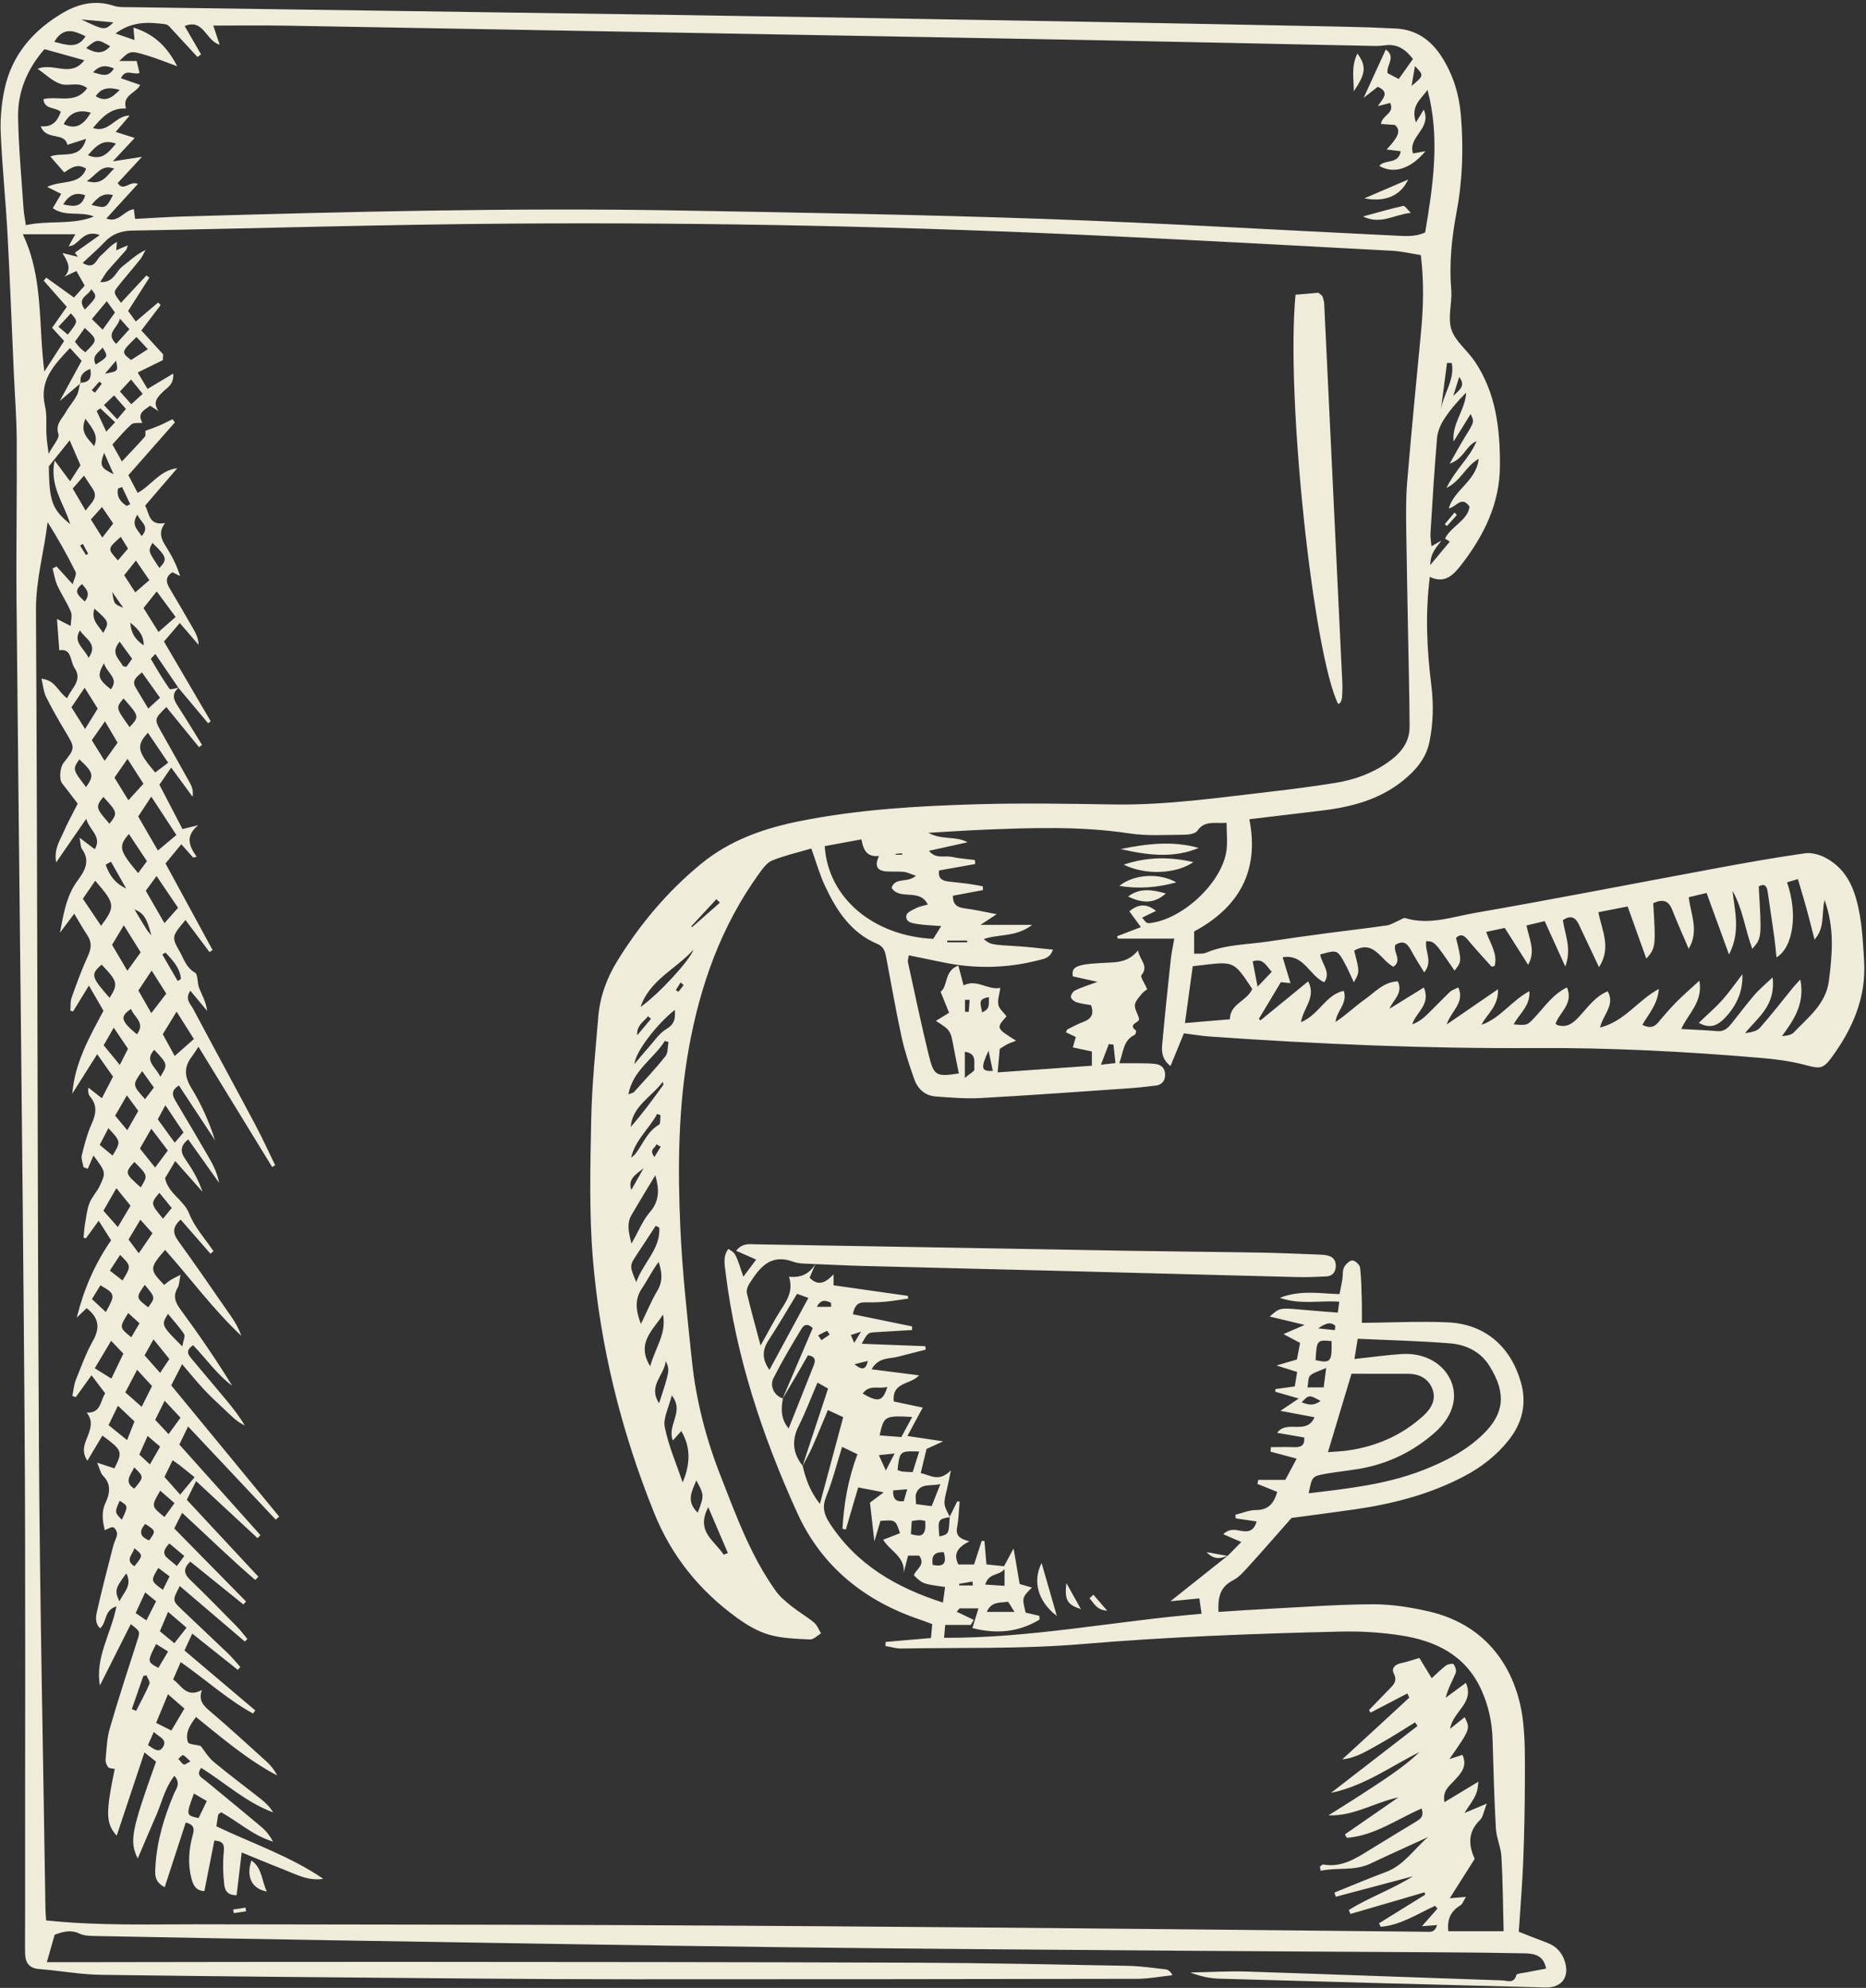 <?xml version="1.0" encoding="UTF-8" standalone="no"?><svg xmlns="http://www.w3.org/2000/svg" xmlns:xlink="http://www.w3.org/1999/xlink" fill="#000000" height="341.7" preserveAspectRatio="xMidYMid meet" version="1" viewBox="-0.1 -0.5 320.8 341.7" width="320.8" zoomAndPan="magnify"><rect x="-0.1" y="-0.5" width="320.8" height="341.7" fill="#333333" stroke="none"/><g clip-rule="evenodd" fill="#efecda" fill-rule="evenodd" id="change1_1"><path d="M30.678,117.685c-1.253,0.934-1.02,1.941-0.266,3.096 c1.451,2.224,2.818,4.5,4.221,6.756c-0.17,0.133-0.34,0.265-0.51,0.4c-1.875-2.299-3.75-4.599-5.628-6.901 c-2.085,2.073-2.092,2.077-0.87,4.262c1.654,2.954,3.331,5.893,4.967,8.857c0.355,0.645,0.57,1.371,0.418,2.305 c-1.152-1.573-2.306-3.147-3.679-5.022c-0.706,1.022-1.29,1.87-2.028,2.94c1.307,2.509,2.623,5.037,3.975,7.631 c0.781-0.192,1.426-0.35,2.703-0.663c-2.32,1.899-1.529,3.653-0.266,5.413 c-0.199,0.052-0.4,0.104-0.6,0.157c-0.597-0.672-1.192-1.343-2.039-2.296 c-0.92,1.115-1.77,2.143-2.723,3.296c2.734,5.028,5.416,9.959,8.098,14.892 c-0.177,0.113-0.355,0.227-0.533,0.34c-1.369-1.826-2.739-3.652-4.131-5.51 c-2.389,2.865-2.424,2.887-0.939,5.531c0.703,1.25,1.093,2.676,2.567,3.512c0.554,0.317,0.368,1.783,0.72,2.643 c0.512,1.254,1.203,2.436,1.375,3.943c-0.928-1.117-1.855-2.234-2.881-3.469 c-1.009,1.438,0.029,2.273,0.479,3.119c3.55,6.682,7.175,13.32,10.726,20.002 c1.199,2.254,2.256,4.584,3.377,6.881c-0.176,0.1-0.352,0.197-0.527,0.295 c-4.15-6.773-8.301-13.545-12.664-20.666c-0.52,0.775-0.797,1.24-1.124,1.662 c-1.385,1.795-1.312,3.451-0.096,5.428c1.707,2.775,3.046,5.777,4.069,8.986 c-2.066-3.135-4.133-6.271-6.205-9.414c-1.559,0.94-1.045,1.871-0.455,2.861 c1.887,3.164,3.764,6.334,5.607,9.521c0.771,1.334,1.451,2.717,1.755,4.35c-1.757-2.467-3.514-4.936-5.314-7.469 c-1.374,1.101-1.382,2.119-0.511,3.371c1.188,1.709,2.26,3.498,2.959,5.631c-1.486-1.68-2.973-3.359-4.678-5.285 c-0.657,1.111-1.239,2.094-1.751,2.959c0.591,2.695,3.218,3.697,4.153,6.09c0.914,2.336,2.744,4.312,4.172,6.447 c-0.173,0.146-0.346,0.291-0.518,0.438c-1.688-1.93-3.373-3.861-5.13-5.873 c-1.315,1.213-1.452,2.227-0.429,3.643c3.154,4.354,6.191,8.791,9.251,13.213c0.659,0.955,1.214,1.98,1.614,3.129 c-4.824-4.519-8.73-9.85-13.108-14.775c-2.706,3.137-2.715,3.397-0.149,6.021 c0.348-0.27,0.698-0.584,1.09-0.836c0.395-0.252,0.83-0.441,1.709-0.898c-0.211,1.037-0.186,1.719-0.478,2.211 c-0.855,1.434-0.445,2.498,0.487,3.764c3.118,4.234,6.095,8.568,8.874,13.086 c-2.644-1.94-4.482-4.664-6.721-6.967c-1.494,1.014-0.717,1.785-0.082,2.541c1.98,2.369,3.984,4.721,5.955,7.096 c1.078,1.301,2.113,2.635,3.003,4.154c-1.454-0.656-2.501-1.844-3.638-2.893c-1.171-1.084-2.336-2.178-3.424-3.342 c-1.152-1.232-2.21-2.553-3.699-4.289c-0.852,1.656-1.36,2.65-1.87,3.643 c6.249,7.594,12.407,15.076,18.565,22.561c-0.199,0.172-0.398,0.346-0.598,0.519 c-4.927-5.236-9.854-10.473-15.067-16.012c-0.571,1.174-1.022,2.098-1.509,3.098 c4.712,5.262,9.332,10.422,13.953,15.582c-0.167,0.172-0.334,0.344-0.502,0.514 c-3.445-3.197-6.89-6.394-10.565-9.807c-0.574,1.156-1.043,2.096-1.599,3.213 c4.138,4.447,8.222,8.836,12.307,13.225c-0.182,0.182-0.362,0.367-0.544,0.551 c-4.246-3.633-8.237-7.559-12.566-11.535c-0.486,0.959-0.908,1.795-1.357,2.682 c4.191,4.262,8.269,8.408,12.346,12.559c-0.153,0.168-0.306,0.34-0.458,0.51 c-3.051-2.459-6.099-4.918-9.137-7.369c-1.175,1.131-1.154,2.033-0.035,3.113c2.727,2.623,5.374,5.332,8.027,8.029 c0.66,0.668,1.224,1.434,1.831,2.152c-0.146,0.15-0.292,0.299-0.437,0.447c-3.716-3.17-7.432-6.34-11.184-9.541 c-1.272,2.461-1.29,2.48,0.259,3.961c2.662,2.549,5.361,5.061,8.018,7.613 c0.759,0.73,1.424,1.555,2.132,2.338c-0.145,0.168-0.29,0.334-0.436,0.5c-2.506-1.992-5.009-3.988-7.833-6.236 c-0.477,1.035-0.896,1.945-1.336,2.902c4.152,3.516,8.161,6.908,12.172,10.303 c-0.131,0.176-0.262,0.353-0.393,0.529c-4.396-2.412-8.128-5.836-12.427-8.836 c-0.481,1.105-0.858,1.975-1.3,2.988c1.488,1.029,2.24,3.244,4.952,1.808 c-0.624,1.717,0.192,2.625,1.308,3.578c3.336,2.84,6.568,5.799,9.816,8.738c0.721,0.656,1.334,1.424,1.809,2.375 c-5.069-2.662-9.384-6.375-13.961-10.049c-1.026,1.412-1.902,2.727-1.379,4.322 c0.131,0.398,1.383,0.432,2.188,0.652c0.622,0.775,1.282,1.93,2.235,2.728c2.594,2.174,5.318,4.189,7.975,6.285 c0.85,0.67,1.655,1.398,2.244,2.406c-4.659-1.715-8.261-5.09-12.362-7.643 c-0.958,1.289,0.109,1.668,0.742,2.191c3.218,2.668,6.459,5.307,9.654,8c0.788,0.664,1.432,1.5,1.958,2.475 c-3.406-1.01-5.969-3.404-8.918-5.035c-0.228,0.176-0.482,0.272-0.512,0.414c-0.137,0.652-0.209,1.322-0.306,2.002 c6.248,2.969,12.717,5.15,18.366,9.018c-2.619,0.424-4.772-0.812-7.01-1.682 c-2.301-0.896-4.578-1.855-7.012-2.848c-0.309,2.588-0.593,4.973-0.876,7.342 c-1.855,0.037-2.054-1.15-2.147-2.018c-0.188-1.766-0.236-3.574-0.063-5.34 c0.118-1.209,0.034-1.935-1.615-2.035c-0.561,2.85-1.128,5.719-1.712,8.688c-1.494-0.037-1.939-1.043-2.249-2.262 c-0.635-2.49-0.417-4.955,0.249-7.381c0.279-1.018,0.309-1.748-1.204-2.147c-1.187,3.643-2.381,7.311-3.623,11.121 c-1.866-0.977-1.661-2.293-1.592-3.568c0.236-4.334,1.483-8.404,3.138-12.381c0.373-0.898,1.312-1.854,0.116-3.191 c-1.665,2.144-2.168,4.658-3.169,6.92c-1.033,2.344-2.022,4.705-3.126,7.283 c-1.467-2.947-1.101-4.758,3.151-16.641c-0.529-0.42-1.111-0.883-1.996-1.582 c-1.654,4.959-3.209,9.621-4.773,14.311c-1.873-2.125-1.92-3.785-0.336-11.479 c-0.379-0.09-0.91-0.055-1.115-0.297c-0.29-0.342-0.499-0.902-0.457-1.342c0.166-1.779,0.225-3.613,0.718-5.311 c1.468-5.055,3.102-10.06,4.714-15.07c0.514-1.596,0.578-1.576-1.103-2.865 c-1.78,3.533-3.543,7.033-5.305,10.533c-0.846-4.807,1.91-8.844,2.844-13.594 c-2.201,0.695-1.592,2.736-2.809,3.772c-0.919-0.859-0.742-2.004-0.529-2.947 c0.855-3.773,1.836-7.521,2.797-11.27c0.17-0.67,0.581-1.303,0.644-1.975c0.034-0.387-0.335-1.064-0.656-1.16 c-0.372-0.109-0.89,0.279-1.462,0.492c-0.332-1.504-0.645-3.039,0.137-4.703c0.734-1.56,1.032-3.217-0.454-4.684 c-0.384-0.379-0.483-1.047-0.989-2.219c1.364,0.451,2.17,0.715,2.967,0.979 c1.455-2.894,1.391-3.08-2.064-5.635c-0.809,1.355-1.612,2.703-2.579,4.322 c-1.14-1.685-0.394-3.068,0.095-4.322c0.533-1.371,0.846-2.623-0.215-3.943c2.508,0.08,2.303-2.004,3.182-3.314 c-0.747-0.99-1.459-1.928-2.351-3.109c-0.954,1.326-1.831,2.545-2.71,3.764c-0.195-0.072-0.389-0.146-0.583-0.223 c0.185-0.898,0.245-1.848,0.577-2.688c0.918-2.311,1.779-4.672,2.984-6.834c1.225-2.199,1.006-3.891-1.103-5.557 c-0.55,0.525-1.127,1.074-1.706,1.623c1.193-4.764,3.035-9.139,5.906-13.285 c-0.663-1.045-1.317-2.078-2.131-3.363c-0.877,1.201-1.545,2.121-2.214,3.037 c-0.13-0.047-0.259-0.094-0.39-0.143c0.073-0.736,0.103-1.478,0.227-2.207 c0.212-1.238,0.335-2.525,0.773-3.683c0.395-1.047,1.257-1.906,1.744-2.926c1.142-2.391,1.101-2.41-1.035-5.291 c-0.358,0.832-0.673,1.56-0.987,2.285c-0.245-0.094-0.491-0.189-0.736-0.283 c-0.108-0.691-0.437-1.438-0.283-2.068c0.447-1.83,0.931-3.684,1.696-5.396c0.756-1.691,1.001-3.158-0.278-4.668 c-0.29-0.342-0.392-0.846-0.286-1.539c0.707,0.557,1.412,1.115,2.307,1.822c0.658-1.27,1.236-2.385,1.927-3.715 c-0.824-1.164-1.651-2.334-2.726-3.854c-1.58,2.504-2.928,4.641-4.274,6.775 c0.414-5.287,2.937-9.705,5.356-14.24c-0.805-1.393-1.582-2.738-2.502-4.33c-1.029,1.678-1.883,3.07-2.736,4.461 c-0.15-0.053-0.301-0.105-0.451-0.162c0.057-0.73-0.039-1.52,0.197-2.186 c0.855-2.406,1.725-4.814,2.787-7.131c0.598-1.303,0.759-2.394-0.062-3.619 c-0.747-1.111-1.399-2.289-2.26-3.716c-1,1.331-1.73,2.304-2.459,3.275c0.627-3.197,1.079-6.333,3.045-8.982 c1.174-1.581,2.254-3.343,0.744-5.411c-0.257-0.353-0.213-0.926-0.421-1.951c1.083,0.818,1.768,1.337,2.628,1.987 c1.267-2.215-0.885-3.188-1.475-5.232c-1.81,2.624-3.346,4.852-5.168,7.493c-0.416-2.296,0.65-3.761,1.301-5.282 c0.662-1.546,1.498-3.02,2.402-4.81c-0.867-1.133-1.77-2.341-2.7-3.525c-0.505-0.643-0.372-2.681,0.267-3.489 c2.029-2.565,2-2.548,0.346-5.32c-1.174-1.964-2.326-3.949-3.34-5.997c-0.441-0.89-0.513-1.962-0.8-3.146 c2.421,0.235,2.834,2.279,4.404,3.352c0.723-1.729,2.733-3.062,1.269-5.224c-0.758-1.121-0.441-3.424-2.615-3.015 c-0.124-1.696-0.25-3.406-0.395-5.394c0.793,0.408,1.375,0.709,2.356,1.212c0.027-0.929,0.296-1.803,0.025-2.453 c-0.647-1.556-1.618-2.973-2.318-4.511c-0.413-0.909-0.558-1.942-0.822-2.92 c0.228-0.118,0.454-0.236,0.683-0.353c0.818,0.903,1.636,1.806,2.776,3.064c0.218-0.869,0.716-1.684,0.489-2.139 c-1.438-2.908-3.037-5.736-4.8-8.545c-0.604,5.101-2.034,9.947-2.003,15.148 c0.28,47.815,0.234,95.631,0.508,143.449c0.153,26.592,0.733,53.186,1.123,79.777 c0.01,0.688,0.08,1.377,0.116,1.984c9.087,0.957,18.061,0.646,27.03,0.664 c24.009,0.055,48.02,0.041,72.029,0.141c23.311,0.098,46.62,0.277,69.932,0.473 c22.71,0.191,45.422,0.449,68.133,0.67c0.73,0.008,1.605,0.244,1.999-1.147 c-0.855,0.065-1.534,0.115-2.598,0.193c1.039-1.178,1.855-2.107,2.674-3.031 c-0.138-0.158-0.271-0.312-0.405-0.471c-3.056,1.389-5.929,3.324-9.346,3.606 c-0.101-0.199-0.201-0.399-0.305-0.598c2.658-1.648,5.317-3.299,7.976-4.947c-0.056-0.127-0.113-0.25-0.17-0.375 c-4.238,1.234-8.474,2.471-12.712,3.709c-0.094-0.227-0.186-0.447-0.281-0.67 c3.425-2.166,7.331-3.49,11.038-5.811c-4.62,1.228-8.942,2.377-13.267,3.525 c-0.082-0.24-0.164-0.48-0.243-0.719c2.961-1.189,5.904-2.436,8.896-3.555c3.073-1.15,4.793-3.955,7.219-5.992 c-3.303,1.518-6.624,2.998-9.905,4.559c-2.806,1.336-5.731,0.621-8.572,1.242c-0.044-0.236-0.088-0.475-0.134-0.711 c0.195-0.131,0.414-0.4,0.576-0.373c3.07,0.566,5.469-0.953,7.893-2.457c2.624-1.629,5.274-3.209,7.908-4.816 c0.763-0.467,1.615-0.894,1.101-2.344c-4.243,1.838-8.124,4.686-12.856,5.039 c-0.107-0.197-0.213-0.397-0.321-0.598c3.063-2.117,6.121-4.234,9.185-6.354 c-4.067,0.848-7.584,3.236-12.017,3.088c1.745-1.101,3.501-2.188,5.231-3.307 c1.838-1.191,3.676-2.383,5.478-3.631c1.733-1.197,3.419-2.465,4.948-3.965c-4.997,2.533-9.563,5.873-15.227,7.041 c4.959-3.834,9.916-7.666,14.876-11.498c-0.139-0.209-0.28-0.416-0.421-0.625c-2.022,1.234-4.002,2.539-6.071,3.688 c-2.053,1.141-4.066,2.453-6.443,2.668c3.85-3.533,7.684-7.047,11.501-10.584 c0.048-0.045-0.141-0.338-0.311-0.74c-2.106,1.096-4.214,2.193-6.324,3.293 c-0.087-0.148-0.176-0.295-0.263-0.441c1.119-1.158,2.243-2.316,3.362-3.477c0.752-0.781,1.593-1.404,0.894-2.803 c-0.477-0.953,0.267-1.6,1.34-1.809c0.995-0.193,1.958-0.549,3.059-0.865c0.638,1.045,1.317,2.16,2.122,3.479 c1.001-0.906,1.679-1.619,2.465-2.188c0.338-0.244,1.182-0.387,1.301-0.219c0.289,0.402,0.526,1.113,0.356,1.522 c-0.562,1.342-1.316,2.606-1.719,4.24c1.093-0.805,2.183-1.607,3.468-2.553c1.529,3.481-2.22,4.863-2.711,7.894 c1.083-0.865,1.794-1.432,2.509-2.006c0.99,2.019,0.99,2.019-2.627,7.213c0.922-0.303,1.527-0.5,2.236-0.729 c0.9,1.959-0.222,3.115-1.276,4.297c-0.9,1.006-2.2,1.809-1.81,3.832c1.932-1.164,3.766-2.271,5.83-3.518 c-0.212,2.121-0.212,2.121-2.4,5.387c1.273-0.535,2.217-0.932,3.852-1.617c-0.54,1.35-0.643,2.305-1.178,2.822 c-2.117,2.055-1.978,4.326-0.909,6.678c-1.379,2.18-2.71,4.277-4.287,6.769 c1.188-0.102,1.795-0.154,2.789-0.236c-0.441,0.701-0.586,1.232-0.931,1.438c-1.624,0.967-2.337,2.334-2.107,4.465 c3.24,0,6.478,0,9.51,0c-0.109-4.273-0.137-8.529-0.373-12.771c-0.092-1.66-0.868-3.283-0.961-4.941 c-0.287-5.066-0.414-10.143-0.562-15.215c-0.089-3.029-0.714-5.918-1.984-8.668 c-2.706-5.875-7.806-8.322-13.755-9.248c-3.423-0.533-6.939-0.744-10.404-0.664 c-14.833,0.348-29.65,0.9-44.455,2.15c-10.296,0.869-20.691,0.578-31.045,0.762 c-0.91,0.018-1.825-0.281-2.737-0.433c0.012-0.233,0.024-0.467,0.038-0.701c2.524-0.217,5.046-0.432,7.785-0.668 c0.073-0.775,0.145-1.525,0.226-2.391c-0.688-0.256-1.321-0.508-1.962-0.723 c-9.626-3.219-17.046-9.133-21.27-18.434c-5.988-13.185-10.531-26.855-12.303-41.318 c-0.166-1.353-0.478-2.764,0.475-4.01c1.242,0.717,1.242,0.717,2.583,4.764c0.809-1.078,1.455-1.941,2.201-2.936 c-1.296-0.572-2.293-1.01-3.437-1.514c1.059-1.365,2.239-1.135,3.265-1.117 c21.509,0.353,43.022,0.752,64.531,1.119c7.471,0.127,14.943,0.18,22.413,0.311 c3.287,0.057,6.569,0.213,9.854,0.332c0.496,0.019,1,0.043,1.485,0.137c1.016,0.193,1.581,0.824,1.539,1.873 c-0.037,1.037-0.599,1.703-1.653,1.754c-1.69,0.084-3.387,0.15-5.077,0.107 c-14.637-0.369-29.271-0.764-43.908-1.143c-10.258-0.264-20.514-0.5-30.77-0.771 c-2.684-0.068-5.368-0.221-8.059-0.316c-1.287-0.109-2.655,0.018-3.823-0.41c-3.947-1.443-5.788,1.055-7.54,3.789 c-0.288,0.453-0.527,1.135-0.411,1.623c0.663,2.799,1.44,5.57,2.349,8.994 c1.37-2.432,2.297-4.266,3.401-5.988c1.112-1.734,2.287-3.391,1.478-5.836c2.199,0.225,3.63-0.604,4.574-2.268 c-0.34,0.812-0.679,1.629-1.018,2.436c1.502,1.56,2.791,0.814,4.111-0.582c0,0.758,0,1.201,0,1.885 c4.251,0.606,8.513,1.211,12.776,1.818c0.024,0.154,0.048,0.309,0.072,0.461 c-1.301,0.185-2.595,0.422-3.904,0.539c-1.183,0.109-2.384,0.133-3.574,0.111 c-1.24-0.021-1.785,0.644-2.042,2.051c3.388,0.697,6.783,1.393,10.176,2.086c-0.004,0.211-0.009,0.418-0.012,0.625 c-2.045,0.121-4.086,0.242-6.135,0.363c-1.459,0.082-1.459,0.078-2.511,1.996c3.774,0.144,7.346,0.279,10.919,0.418 c0.031,0.197,0.06,0.395,0.093,0.59c-1.581,0.402-3.166,0.791-4.741,1.213c-1.487,0.402-3.342,0.029-4.58,2.17 c2.893,0.369,5.394,0.684,8.16,1.033c-1.407,1.648-4.715,1.072-4.336,4.498 c1.449,0.308,3.133,0.662,4.974,1.051c-0.834,1.545-1.637,3.035-2.636,4.879c2.035,0.305,3.807,0.57,6.146,0.922 c-1.302,0.596-2.019,0.926-2.857,1.309c-0.307,1.279-0.629,2.619-0.998,4.143c1.69,0.375,3.151,1.617,5.188-0.471 c-0.303,1.447-0.464,2.346-0.679,3.232c-0.635,2.633-0.642,2.631,0.526,4.805 c-2.06,0.346-2.106,0.428-1.829,3.338c1.631-0.406,1.631-0.406,1.768-3.397 c0.435-0.881,0.871-1.758,1.304-2.639c0.138,0.01,0.275,0.02,0.413,0.029c-0.137,1.465-0.157,2.951-0.434,4.389 c-0.273,1.391,0.365,2.019,2.099,2.441c-1.868,0.984-2.864,2.07-1.875,3.984c0.78,0,1.645,0,2.689,0 c0.422-1.299,0.865-2.67,1.31-4.041c0.158,0,0.317,0,0.473,0.002c0.109,1.274,0.219,2.545,0.344,4.029 c0.989,0.103,1.936,0.203,3.025,0.312c0.473-0.883,0.915-1.705,1.639-3.049c0.414,2.404,0.734,4.269,1.053,6.109 c0.802,0.23,1.42,0.41,2.099,0.607c-1.711,1.736-1.711,1.736-1.075,4.312 c0.747,0.174,1.573,0.365,2.354,0.549c0,0.33,0.071,0.629-0.008,0.676c-3.562,2.125-7.284,2.496-11.499,1.43 c0.43-1.402,0.7-2.289,1.039-3.393c-1.211,0-2.227,0-3.241,0c-0.166,0.195-0.33,0.389-0.496,0.58 c0.978,0.471,1.957,0.939,2.938,1.412c-0.182,0.287-0.367,0.576-0.549,0.863c-1.409,0-2.817,0-4.37,0 c-0.068,0.787-0.115,1.35-0.19,2.207c14.874,0.09,29.327-2.881,44.263-4.127 c-0.132-0.898-0.247-1.715-0.382-2.644c-1.591,0.156-3.094,0.303-4.969,0.488 c3.553-2.822,6.696-5.32,9.842-7.818l-0.003,0.014c0.74-0.752,1.48-1.504,2.342-2.377 c-1.167-0.504-2.017-0.871-3.101-1.342c1.161-1.117,2.263-0.697,3.248-0.545c1.326,0.209,2.104-0.252,2.493-1.645 c-1.214-0.18-2.401-0.353-3.588-0.527c-0.024-0.209-0.052-0.414-0.076-0.623 c1.179-0.287,2.356-0.814,3.534-0.812c2.251,0.002,3.12-1.258,3.672-3.117c-1.225-0.494-2.316-0.938-3.404-1.377 c0.051-0.234,0.101-0.469,0.149-0.699c1.504,0,3.007,0,4.644,0c0.658-1.23,1.256-2.344,1.952-3.643 c-1.615-0.432-3.057-0.82-4.499-1.207c0.025-0.262,0.051-0.517,0.076-0.775c1.295,0,2.592-0.041,3.888,0.008 c1.133,0.043,1.963-0.164,1.829-1.66c-1.517-0.264-3.03-0.525-4.649-0.807 c1.686-2.32,5.022,0.48,6.429-2.676c-1.865-0.35-3.549-0.668-5.868-1.1c1.223-0.822,1.932-1.301,3.154-2.123 c-1.662-0.476-2.857-0.818-4.049-1.162c0.01-0.15,0.025-0.301,0.035-0.451 c1.015-0.139,2.027-0.283,3.328-0.465c0.121-0.734,0.258-1.557,0.412-2.481 c-1.101-0.344-2.013-0.631-3.559-1.115c1.515-0.443,2.415-0.707,3.513-1.025c0.156-0.81,0.337-1.764,0.55-2.857 c-0.852-0.451-1.645-0.869-2.86-1.512c1.322-0.574,2.21-0.957,3.65-1.582c-2.308-0.551-4.036-0.963-6.011-1.433 c1.73-1.541,1.728-1.529,5.646-1.168c1.969,0.184,3.942,0.32,6.052,0.49c0.092-0.637,0.164-1.174,0.263-1.879 c-3.342-0.252-6.607,0.586-10.217-0.666c3.575-1.383,6.798-0.729,10.248-0.639 c0.175-0.887,0.358-1.713,0.496-2.549c0.109-0.688-0.005-1.467,0.289-2.051c0.267-0.535,0.945-1.18,1.443-1.18 c0.459,0,1.261,0.752,1.316,1.24c0.225,1.973,0.24,3.965,0.295,5.953c0.035,1.264,0.007,2.527,0.007,3.533 c5.037-0.045,9.907-0.299,14.758-0.088c6.346,0.279,10.747,4.078,12.538,10.139 c1.113,3.768,0.322,7.104-2.042,10.094c-2.063,2.607-4.638,4.619-7.593,6.182 c-5.889,3.117-12.214,4.76-18.754,5.715c-3.638,0.529-7.288,0.99-10.995,1.492 c-2.343,2.648-4.755,5.428-7.23,8.152c-0.867,0.951-1.757,2.018-2.865,2.588 c-2.246,1.152-2.583,2.988-2.465,5.41c3.022-0.188,5.982-0.4,8.942-0.549 c5.867-0.299,11.737-0.744,17.608-0.764c3.149-0.01,6.357,0.498,9.443,1.191 c11.269,2.529,15.523,11.375,16.372,18.99c0.362,3.252,0.32,6.559,0.311,9.838 c-0.015,4.672-0.099,9.344-0.281,14.01c-0.154,3.959-0.484,7.908-0.766,12.262 c1.342,0.523,3.107,1.232,4.888,1.9c1.51,0.564,2.502,1.619,2.998,3.113c0.899,2.701-0.45,4.639-3.297,4.566 c-18.681-0.475-37.364-0.975-56.042-1.512c-1.679-0.051-3.349-0.418-5.031-1.061 c3.243-0.06,6.489-0.264,9.724-0.162c14.637,0.467,29.267,1.029,43.902,1.518 c0.859,0.029,2.016,0.627,2.436-0.916c0.074-0.274,1.029-0.332,1.585-0.443c1.152-0.232,2.312-0.435,3.533-0.664 c-0.458-2.42-2.16-2.6-3.873-2.633c-4.382-0.09-8.766-0.135-13.146-0.164 c-15.542-0.102-31.084-0.164-46.624-0.285c-22.814-0.178-45.625-0.326-68.436-0.611 c-25.599-0.32-51.194-0.769-76.791-1.182c-13.445-0.217-26.891-0.469-40.334-0.73 c-0.985-0.018-2.072-0.01-2.923-0.412c-1.551-0.733-2.894-0.318-4.28,0.193 c-0.459,1.609-0.904,3.172-1.344,4.715c1.84,0,3.695,0.002,5.551,0c18.332-0.021,36.664-0.065,54.997-0.053 c29.49,0.021,58.981,0.029,88.473,0.139c12.248,0.047,24.503,0.312,36.751,0.541 c2.186,0.039,4.365,0.357,6.545,0.6c0.431,0.047,0.838,0.334,1.206,1.014c-2.026,0.215-4.053,0.615-6.079,0.621 c-28.792,0.059-57.586,0.076-86.378,0.076c-9.565,0-19.13-0.047-28.693-0.129 c-21.018-0.18-42.038-0.348-63.056-0.635c-3.553-0.049-7.096-0.719-10.65-0.992 c-1.827-0.141-2.384-1.205-2.409-2.772c-0.033-1.992,0.004-3.982,0.003-5.976 C4.19,300.226,4.325,271.232,4.112,242.24c-0.34-46.32-0.93-92.639-1.367-138.96 c-0.089-9.361,0.083-18.725,0.029-28.088c-0.022-3.879-0.327-7.758-0.5-11.637 c-0.356-7.958-0.653-15.919-1.086-23.875c-0.312-5.764-0.915-11.512-1.163-17.28 c-0.105-2.457,0.124-4.989,0.618-7.403C1.878,8.958,5.632,4.649,10.834,1.637c2.61-1.512,5.515-2.163,8.595-1.149 c0.912,0.3,1.961,0.229,2.947,0.245c31.076,0.448,62.153,0.864,93.229,1.334 c24.004,0.361,48.005,0.773,72.011,1.191c14.438,0.25,28.878,0.541,43.316,0.832 c2.981,0.06,5.962,0.16,8.94,0.312c3.457,0.175,5.995,1.942,7.835,4.785c1.983,3.072,3.037,6.464,3.344,10.098 c0.469,5.586,0.305,11.145-0.739,16.664c-0.836,4.418-1.291,8.844-0.919,13.362c0.187,2.269-0.641,4.758,0.025,6.812 c0.659,2.032,2.72,3.575,3.99,5.45c3.689,5.439,4.385,11.634,4.359,17.993 c-0.025,6.492-2.737,11.958-6.584,16.94c-1.305,1.691-2.817,3.438-5.469,2.153 c-0.803,6.337-0.508,12.499,0.256,18.629c0.415,3.312,0.336,6.56-0.334,9.798c-0.577,2.772-2.336,4.806-4.455,6.533 c-4.005,3.266-8.774,4.565-13.786,5.18c-4.138,0.506-8.28,0.992-12.709,1.52 c1.766,8.912-1.802,15.156-9.496,19.294c0,1.228,0,2.402,0,3.82c0.742-0.049,1.465,0.08,2.03-0.158 c3.419-1.457,7.104-1.393,10.679-1.938c3.542-0.539,7.092-1.022,10.643-1.498c3.259-0.436,6.522-0.791,9.773-1.268 c0.731-0.107,1.41-0.568,2.112-0.861c0.357-0.148,0.778-0.486,1.067-0.398c4.126,1.252,8.095-0.219,12.025-0.899 c13.823-2.396,27.592-5.106,41.388-7.66c5.086-0.94,10.181-1.854,15.3-2.58 c1.159-0.165,2.571,0.246,3.636,0.823c3.89,2.112,5.129,5.939,5.816,9.94c0.436,2.543,0.554,5.146,0.715,7.726 c0.392,6.289-1.979,11.684-5.595,16.621c-1.489,2.037-2.076,1.928-4.566,1.266 c-2.478-0.66-5.068-0.986-7.632-1.205c-12.907-1.1-25.834-1.772-38.797-1.693 c-18.637,0.115-37.244-0.67-55.829-1.977c-1.478-0.103-2.941-0.355-4.519-0.551 c-0.751,1.826-1.479,3.607-2.309,5.621c-1.472-1.172-1.538-2.465-1.424-3.711c0.441-4.851,0.946-9.697,1.464-14.541 c0.124-1.182,0.393-2.35,0.612-3.647c-3.281,0-6.484,0-9.688,0c-0.055-0.135-0.104-0.272-0.159-0.406 c1.308-0.502,2.613-1.004,4.112-1.578c-0.685-0.935-1.322-1.807-1.995-2.726c1.544-1.208,2.874-1.412,4.602-0.062 c-0.867,0.419-1.569,0.758-2.405,1.161c0.229,0.264,0.442,0.574,0.718,0.816c0.128,0.113,0.378,0.148,0.564,0.129 c5.622-0.606,12.378-6.862,13.209-12.373c0.23-1.522,0.034-3.108,0.034-4.871 c-1.96,0.178-3.717-0.505-5.019,1.364c-0.349,0.501-1.432,0.678-2.18,0.682c-3.181,0.012-6.418,0.246-9.539-0.227 c-8.339-1.263-16.68-0.969-25.037-0.63c-2.982,0.122-5.962,0.331-9.484,0.531 c2.403,1.313,4.654,0.481,6.731,1.623c-2.131,0.474-4.262,0.945-6.631,1.47c1.171,1.47,2.672,0.772,3.893,1.039 c1.311,0.286,2.665,0.367,4,0.538c0.02,0.231,0.036,0.461,0.055,0.691c-2.073,0.37-4.144,0.741-6.21,1.108 c-0.21,1.219,0.394,1.731,1.408,1.873c1.185,0.162,2.38,0.253,3.562,0.411c0.852,0.114,1.694,0.286,2.542,0.433 c0.008,0.221,0.017,0.44,0.025,0.66c-1.658,0.309-3.316,0.62-5.167,0.967c-0.03,1.346,0.584,1.996,2.014,2.169 c1.647,0.198,3.275,0.587,5.512,1.004c-1.225,0.805-1.897,1.247-2.781,1.831c2.882,0,5.555,0,8.89,0 c-2.802,2.166-5.74,1.531-8.333,2.449c1.23,0.979,1.232,0.951,5.853,1.23c1.956,0.115,3.902,0.373,6.056,0.586 c-0.552,1.5-1.579,1.582-2.507,1.82c-5.397,1.385-10.823,1.504-16.282,0.385 c-1.941-0.397-3.882-0.797-5.997-1.232c-0.064,0.48-0.225,0.865-0.15,1.199 c1.17,5.344,2.283,10.701,3.588,16.014c0.866,3.533,1.295,3.686,5.165,3.088c-0.292-1.451-0.613-2.894-0.874-4.344 c-0.554-3.066-0.542-3.068-3.079-4.688c0.713-0.436,1.345-0.824,2.269-1.391c-0.44-1.09-0.894-2.217-1.459-3.617 c1.299-0.916,0.549-3.57,3.052-4.504c0.317,1.201,0.575,2.188,0.898,3.41c2.294-1.164,4.137,0.865,6.318,0.43 c-0.155,1.121-0.505,2.07-0.335,2.914c0.145,0.709,0.893,1.295,1.405,1.971c-1.807,2.039-1.807,2.039,1.642,4.195 c-0.641,0.256-1.099,0.404-1.524,0.619c-0.438,0.221-0.837,0.508-1.282,0.783 c-0.11,1.23-0.219,2.412-0.365,4.045c5.488-0.389,10.79-0.764,16.197-1.146c0-0.969,0-1.639,0-2.449 c-1-0.213-2.021-0.43-3.276-0.699c0.185-0.641,0.326-1.141,0.515-1.793c-0.502-0.236-1.094-0.516-1.702-0.803 c0.12-0.225,0.161-0.453,0.286-0.516c0.883-0.445,1.76-0.924,2.687-1.266c1.342-0.492,1.928-1.297,1.348-2.887 c-0.772-0.141-1.653-0.227-2.481-0.49c-0.399-0.127-0.939-0.559-0.976-0.898 c-0.036-0.363,0.354-0.967,0.714-1.143c1.029-0.5,2.136-0.836,3.844-1.475c-1.877-0.414-3.074-0.682-4.222-0.938 c-0.307-1.461,0.717-1.73,1.505-1.928c1.052-0.262,2.164-0.275,3.252-0.361c2.204-0.174,4.536,0.182,6.442-2.174 c0.303,1.719,1.895,2.617,0.589,4.262c-0.231,0.291,0.547,1.383,0.99,2.412 c-0.165,0.141-0.661,0.434-0.995,0.856c-0.464,0.586-1.09,1.252-1.128,1.91 c-0.043,0.767,0.599,1.547,0.722,2.355c0.099,0.654-2.044,0.818-0.528,1.984 c0.078,0.059-0.059,0.658-0.221,0.734c-1.952,0.904-1.915,2.834-2.652,4.885c1.47,0,2.695-0.016,3.922,0.006 c0.794,0.012,1.597,0.01,2.379,0.127c1.017,0.152,1.581,0.805,1.58,1.848c-0.006,1.039-0.555,1.719-1.581,1.85 c-1.679,0.217-3.366,0.389-5.052,0.502c-8.347,0.572-16.691,1.184-25.044,1.645 c-2.562,0.143-5.153-0.08-7.724-0.264c-1.873-0.133-3.144-1.297-3.739-3.014c-0.817-2.34-1.618-4.709-2.146-7.127 c-0.977-4.469-1.754-8.982-2.61-13.477c-0.204-1.076-0.333-2.09-1.598-2.621 c-4.532-1.902-7.011-5.752-8.982-9.96c-0.915-1.961-1.503-4.074-2.349-6.427 c-2.221,0.653-4.537,1.179-6.716,2.051c-0.912,0.366-1.638,1.393-2.264,2.256 c-6.491,8.976-10.108,19.134-12.062,29.933c-1.853,10.252-1.938,20.625-1.475,30.975 c0.341,7.65,1.199,15.283,1.999,22.904c0.71,6.764,2.417,13.324,4.892,19.645 c2.682,6.852,5.189,13.812,9.529,19.867c0.722,1.006,1.728,1.832,2.706,2.615c1.241,0.992,2.642,1.789,3.861,2.805 c0.539,0.447,0.807,1.221,1.2,1.844c-0.626,0.373-1.27,1.084-1.876,1.055c-2.358-0.111-4.791-0.168-7.036-0.809 c-1.961-0.559-3.846-1.68-5.517-2.893c-6.431-4.652-11.259-10.602-14.253-18.025 c-5.663-14.041-9.284-28.609-10.539-43.66c-0.66-7.92-0.449-15.932-0.291-23.892 c0.119-5.961,0.727-11.914,1.23-17.861c0.291-3.426,1.495-6.635,3.283-9.527 c3.897-6.309,8.61-11.926,14.385-16.656c5.014-4.108,10.822-6.115,17.069-7.36 c10.009-1.995,20.149-2.579,30.298-2.877c7.86-0.23,15.734-0.086,23.604,0.035 c9.101,0.142,18.07-1.186,27.07-2.215c3.659-0.419,7.311-0.909,10.948-1.485 c3.275-0.52,6.359-1.623,9.099-3.555c2.125-1.497,3.715-3.345,3.711-6.122c-0.004-2.572-0.054-5.145-0.101-7.717 c-0.159-8.66-0.35-17.318-0.476-25.98c-0.039-2.787-0.069-5.589,0.162-8.362 c0.714-8.527,1.536-17.045,2.359-25.564c0.422-4.366,0.554-8.72-0.01-13.432 c-1.69-0.262-3.318-0.658-4.962-0.745c-16.014-0.865-32.026-1.726-48.045-2.497 c-34.335-1.649-68.694-2.403-103.064-2.17c-21.813,0.147-43.621,0.823-65.433,1.202 c-1.93,0.034-3.457,0.565-4.775,1.963c-1.138,1.208-2.404,2.293-3.781,3.592 c2.039,1.269,2.342-0.613,3.106-1.245c0.884-0.732,1.562-1.712,2.794-2.359c-0.039,0.421-0.077,0.841-0.132,1.431 c0.659-0.281,1.25-0.532,1.995-0.85c-0.137,0.362-0.171,0.661-0.333,0.849c-1.045,1.202-2.14,2.363-3.17,3.575 c-0.419,0.493-0.719,1.084-1.24,1.894c2.334,0.144,2.674-1.826,3.812-2.688c1.255-0.954,2.386-2.074,3.971-2.826 c-0.294,0.533-0.519,1.118-0.892,1.585c-1.239,1.56-2.559,3.056-3.796,4.616 c-0.867,1.094-0.829,1.124,0.47,2.875c1.468-1.578,2.92-3.138,4.37-4.697c0.174,0.122,0.347,0.245,0.519,0.367 c-1.178,1.844-2.356,3.688-3.66,5.728c0.381,0.523,0.806,1.107,1.322,1.818c1.397-1.189,2.621-2.232,3.844-3.274 c0.145,0.146,0.29,0.292,0.436,0.439c-1.045,1.373-2.088,2.747-3.325,4.376c1.189,1.303,2.353,2.578,3.749,4.107 c-0.008,0.144-0.039,0.731-0.054,0.995c-1.452,0.713-2.755,1.352-4.318,2.119 c0.661,1.11,1.143,1.917,1.685,2.829c1.443-0.863,2.744-1.642,4.421-2.644c0.118,1.872-0.981,2.374-1.679,3.05 c-1.006,0.975-1.965,1.873-0.826,3.42c-0.445-0.287-0.89-0.572-1.476-0.946 c-0.928,0.753-2.33,1.236-1.312,2.945c-0.642,0.073-1.486-0.087-1.886,0.262c-1.165,1.019-2.151,2.242-3.279,3.461 c0.574,1.028,1.062,1.904,1.631,2.92c1.52-1.62,2.755-2.897,3.926-4.232c0.19-0.217,0.09-0.686,0.124-1.04 c0.802-0.3,1.612-0.573,2.396-0.909c0.763-0.327,1.497-0.719,2.244-1.083c0.142,0.18,0.285,0.359,0.429,0.539 c-2.641,2.997-5.28,5.993-8.004,9.084c0.539,1.032,1.036,1.981,1.59,3.042c2.406-1.324,3.829-3.903,6.82-4.245 c-1.82,2.117-3.64,4.233-5.532,6.433c0.767,1.399,0.596,3.469,3.425,2.998 c-1.149,1.525-0.682,2.716,0.105,3.946c0.994,1.553,1.857,3.188,2.488,5.162 c-0.428-0.209-0.854-0.417-1.326-0.649c-1.165,0.716-1.168,1.614-0.502,2.722c1.383,2.3,2.72,4.628,4.062,6.953 c0.476,0.823,0.914,1.667,0.939,2.796c-1.001-1.16-2.003-2.32-3.235-3.747c-0.938,1.099-1.793,2.101-2.715,3.182 c2.717,4.634,5.373,9.164,8.03,13.694c-0.146,0.119-0.293,0.238-0.439,0.358c-1.692-2.024-3.385-4.048-5.082-6.064 c-1.311-1.909-2.615-3.826-3.994-5.852c-0.414,0.464-0.805,0.793-0.762,0.869 c1.019,1.738,2.037,3.48,3.195,5.123C29.184,118.117,30.112,117.773,30.678,117.685z M134.504,239.877 c-0.367,1.836-0.347,3.588,0.981,5.162c1.468-3.693,2.891-7.268,4.307-10.844 c0.339-0.852,0.315-1.537-0.993-1.736c-0.562,0.983-1.133,2.002-1.722,3.012c-0.882,1.508-1.78,3.01-2.668,4.514 c1.71-4.006,3.422-8.012,5.21-12.193c-0.429-0.44-1.24-1.01-1.915,0.094c-1.697,2.787-3.361,5.602-4.836,8.51 C132.149,237.806,133.107,239.484,134.504,239.877z M137.854,251.529c1.453-4.393,2.899-8.779,4.41-13.354 c-0.381-0.215-0.935-0.521-1.82-1.02c-1.125,2.623-2.054,5.104-3.235,7.459c-1.259,2.504-0.997,4.717,0.685,6.859 c0.537,2.361,1.393,4.57,2.964,6.527c1.351-5.041,2.655-9.891,4.005-14.906 c-0.781-0.361-1.568-0.727-2.635-1.219c-0.906,2.162-1.752,4.258-2.669,6.324 C139.05,249.347,138.418,250.435,137.854,251.529z M13.768,65.365c-1.074,0.913-2.148,1.828-3.6,3.063 c1.362-2.502,2.516-4.617,3.768-6.91c-0.635-0.696-1.267-1.39-2.003-2.198 c-2.747,2.927-5.331,5.573-4.298,9.951c0.381,1.61,0.16,3.358,0.254,5.04c0.048,0.845,0.189,1.685,0.364,3.201 c0.819-1.555,1.913-2.684,1.687-3.391c-0.549-1.713,0.59-2.569,1.219-3.689 c0.58-1.033,1.4-1.934,1.953-2.978c0.342-0.644,0.385-1.449,0.562-2.181c1.532,0.024,2.033-0.733,1.756-2.361 C14.132,63.4,13.581,64.13,13.768,65.365z M248.323,92.07c1.124-2.181,3.938-3.138,4.215-5.492 c-1.383-1.984-2.285,0.121-3.57,0.301c0.965-3.278,4.736-4.666,5.146-8.51 c-2.266,1.282-2.992,3.724-5.547,5.018c1.597-3.274,4.049-5.244,5.18-8.051 c-1.821,0.711-2.177,3.07-4.621,3.853c1.069-1.867,1.819-3.265,2.648-4.611c1.59-2.572,1.607-2.559,0.957-3.91 c-0.987,1.591-1.961,3.157-2.933,4.72c-0.312-3.147,2.029-5.424,2.162-8.414 c-1.412,1.433-2.718,2.917-3.783,4.558c-0.624,0.958-1.127,2.144-1.222,3.268 c-0.467,5.444-0.789,10.899-1.13,16.354c-0.043,0.663,0.098,1.337,0.174,2.244c0.705-0.408,1.196-0.69,1.688-0.972 c-0.723,1.101-1.867,2-1.897,4.199c1.391-1.667,2.372-2.846,3.357-4.023 C248.871,92.425,248.599,92.247,248.323,92.07z M244.678,18.339c1.416,3.332-2.792,4.618-1.855,7.543 c0.728-0.137,1.36-0.253,2.15-0.401c-2.567,3.084-5.499,3.975-7.948,2.537c0.913-1.191,3.292-0.168,3.684-2.52 c-0.85-0.105-1.581-0.196-2.421-0.3c2.146-2.283,2.465-3.325,1.419-4.221c-0.817-0.059-1.602-0.116-2.397-0.172 c0.213-1.558,2.404-1.782,1.593-3.604c-0.597,0.151-1.195,0.303-2.121,0.537c0.817-1.277,2.156-2.366-0.025-3.318 c-0.607,0.475-1.248,0.975-2.425,1.899c1.458-3.178,2.617-5.707,3.812-8.312c1.809,1.301,0.093,2.62,0.294,4.058 c0.56,0.296,1.227,0.646,1.93,1.018c0.873-1.23,1.644-2.319,2.446-3.447c-1.326-1.73-2.801-2.667-4.938-2.329 c-0.877,0.138-1.79,0.09-2.687,0.073c-16.527-0.338-33.056-0.709-49.582-1.023 c-22.304-0.423-44.609-0.804-66.913-1.204C95.393,4.737,72.093,4.306,48.792,3.907 c-4.035-0.068-8.073-0.009-12.226-0.009c0.374,1.128,0.7,2.107,1.093,3.289 c-2.412-0.699-2.732-4.548-6.012-3.212c0.965,1.67,1.895,3.277,2.824,4.886c-0.211,0.144-0.422,0.289-0.631,0.433 c-1.397-1.518-2.783-3.043-4.195-4.544c-0.388-0.413-0.816-1.023-1.285-1.083c-2.856-0.367-5.722-0.567-8.594,1.587 c1.25,0.434,2.182,0.756,3.258,1.129c-0.068-0.814-0.106-1.249-0.183-2.138c3.745,1.146,5.894,3.494,7.534,6.647 c-1.889-0.683-3.481-1.341-5.121-1.838c-2.992-0.906-3.005-0.868-4.846,0.938c1.272,0,2.237,0,2.988,0 c0.182,0.75,0.33,1.367,0.489,2.026c-0.952,0.485-2.407-0.852-3.192,0.936 c1.103,0.382,2.179,0.753,3.302,1.142c-0.676,1.445-3.129,1.7-2.443,4.058c-2.594-0.143-4.093,1.478-5.665,3.34 c2.741,0.974,3.789-2.147,6.316-2.136c-0.865,1.007-1.544,1.798-2.416,2.815c1.153,0.367,2.146,0.683,3.272,1.04 c-1.077,1.153-2.179,2.333-3.764,4.027c1.922-0.302,3.098-0.486,5.015-0.786 c-1.725,1.863-2.964,3.203-4.18,4.515c1.028,1.576,2.083-0.489,3.478,0.146c-1.929,2.113-3.67,4.022-5.424,5.943 c2.083,0.85,2.999-1.394,4.733-1.592c0.069,0.546,0.134,1.059,0.21,1.665c2.8-0.145,5.479-0.337,8.163-0.415 c28.373-0.824,56.751-1.535,85.139-1.037c21.01,0.365,42.023,0.72,63.02,1.454 c20.002,0.702,39.984,1.893,59.977,2.849c1.855,0.09,3.749,0.306,5.49-0.539 c1.38-8.234,2.579-16.327,0.392-24.511c-0.989,1.551-2.97,2.661-1.986,5.615 C243.895,19.612,244.199,19.116,244.678,18.339z M284.117,154.754c0.466,7.361,0.426,7.693-1.182,9.529 c-1.058-2.949-2.112-5.9-3.212-8.969c-1.912,0.373-3.452,0.674-5.028,0.982 c0.581,3.118,2.284,6.079,0.107,9.446c-1.285-2.721-2.378-5.051-3.487-7.371c-0.661-1.389-1.594-1.502-2.732-0.695 c0.373,2.522,1.553,4.832,0.423,7.967c-1.315-2.906-2.388-5.273-3.542-7.811 c-1.159,0.275-2.154,0.512-3.132,0.744c0.466,2.375,1.627,4.375,0.282,6.762c-1.432-2.258-2.692-4.24-4.023-6.338 c-1.172,0.252-2.158,0.465-3.194,0.689c0.795,2.162,2.01,3.84,1.453,5.859 c-0.346,0.066-0.498,0.135-0.531,0.098c-1.326-1.471-2.674-2.926-3.942-4.445 c-0.642-0.769-1.204-1.367-2.165-0.494c0.995,4.029,0.995,4.029-0.245,5.641 c-3.432-5.018-3.432-5.018-4.867-5.07c-0.322,1.68,1.219,3.477-0.353,5.363 c-0.739-1.219-1.441-2.277-2.04-3.393c-0.654-1.217-1.267-2.365-2.915-1.334c-0.472,1.207,1.26,2.654-0.341,3.76 c-2.211-1.127-3.344-4.742-6.751-2.762c0.963,3.637,0.963,3.637-0.046,5.447 c-0.524-1.111-0.979-2.215-1.551-3.256c-1.296-2.369-1.321-2.356-4.229-1.545 c0.198,1.592,1.924,3.027,0.688,4.791c-2.6-1.184-3.495-4.92-7.153-4.301c0.472,1.549,0.886,2.91,1.351,4.445 c-0.978-0.1-1.507-0.156-1.658-0.17c-1.363,2.277-2.574,4.293-3.781,6.311 c0.089,0.088,0.181,0.176,0.271,0.26c2.693-2.201,5.385-4.402,8.208-6.711c1.429,2.785-0.851,4.531-1.236,7.021 c3.14-1.291,4.201-4.713,7.355-5.391c0.721,2.193-1.278,3.467-1.403,5.344c1.833-1.213,3.363-2.701,5.088-3.92 c1.711-1.209,3.189-2.982,5.615-3.051c0.943,2.055-0.83,3.201-1.446,4.711c2.05-1.264,3.948-2.439,5.915-3.654 c1.239,2.971-1.386,4.244-1.992,6.34c0.985-0.387,1.756-0.926,2.425-1.57c1.366-1.307,2.654-2.695,4.025-3.998 c0.366-0.35,0.917-0.504,1.467-0.793c1.152,2.627-1.22,4.029-2.003,6.373c3.131-2.15,5.792-3.977,8.825-6.061 c0.107,2.973-1.9,4.246-2.849,6.121c3.249-1.107,5.134-4.129,8.249-5.783c0.157,2.578-1.774,3.893-2.703,5.715 c2.363,0.186,2.335,0.162,3.675-1.275c1.656-1.772,3.027-3.875,5.484-5.088c1.176,2.828-1.307,4.289-1.965,6.244 c0.175,0.133,0.238,0.207,0.317,0.234c1.724,0.539,2.805-0.424,3.858-1.58c1.427-1.564,2.678-3.359,4.797-4.229 c1.296,2.381-0.774,3.941-1.32,6.231c4.271-1.078,6.445-4.656,10.106-6.631c-0.208,2.668-1.764,4.299-2.833,6.164 c1.105,0.57,1.941,0.523,2.709-0.397c1.022-1.225,2.066-2.434,3.186-3.566c1.156-1.172,2.412-2.244,3.91-3.623 c0.647,3.686-1.935,5.635-3.116,8.303c2.262,0.129,4.24,0.197,6.207,0.371c1.184,0.103,1.845-0.576,2.479-1.365 c1.309-1.631,2.561-3.312,3.922-4.898c0.798-0.928,1.768-1.713,3.093-2.975c0.584,4.816-2.538,6.887-4.744,9.582 c0.989-0.137,2.022-0.31,2.567-0.922c1.979-2.225,3.792-4.598,5.677-6.906c0.32-0.395,0.68-0.752,1.264-1.397 c0.817,4.144-1.075,6.891-3.153,9.736c0.775-0.062,1.584-0.166,2.021-0.627c2.504-2.635,5.554-4.893,6.055-8.928 c0.561-4.523,0.995-9.016-0.754-13.832c-0.568,2.432,0.113,4.708-1.724,6.798 c-0.521-2.031-0.919-3.656-1.364-5.272c-0.465-1.683-0.972-3.351-1.494-5.132 c-0.845,0.254-1.353,0.404-1.869,0.559c1.859,5.284,1.118,11.13-1.812,12.902 c-0.127-1.19-0.213-2.242-0.359-3.291c-0.371-2.658-0.759-5.316-1.158-7.972 c-0.138-0.899-0.469-1.559-1.541-0.93c0.526,8.849,0.526,8.849-1.107,10.724 c-1.232-3.328-1.635-6.872-3.396-9.98c0.376,3.521,1.429,7.035-0.606,10.949 c-1.409-3.869-2.61-7.164-3.854-10.578c-1.241,0.297-2.152,0.516-3.063,0.734 c0.356,3.046,1.809,5.808-0.016,8.861c-1.022-2.404-1.986-4.551-2.846-6.738 C286.752,154.287,285.76,153.998,284.117,154.754z M232.751,233.097c3.025-0.322,5.583-0.697,8.151-0.854 c3.985-0.242,7.257,1.664,8.513,4.785c1.153,2.869,0.127,6.104-2.877,8.744c-3.506,3.084-7.567,5.123-12.145,6.049 c-2.139,0.432-4.33,0.607-6.481,0.988c-2.456,0.436-2.447,0.478-3.024,3.371 c6.678-0.797,13.29-1.51,19.547-3.936c3.81-1.479,7.436-3.303,10.44-6.217 c3.533-3.43,4.134-6.922,1.064-11.774c-1.569-2.481-4.04-3.625-6.771-3.844c-5.233-0.426-10.495-0.541-15.852-0.791 C233.12,230.84,232.967,231.783,232.751,233.097z M14.882,14.658c-1.43-1.183-3.106-0.295-4.466-0.7 c-1.437-0.426-2.632-1.662-4.047-2.622c2.618-1.176,5.72,1.614,8.021-1.479c-2.312-0.644-4.488-1.252-6.846-1.909 c-2.961,3.401-4.606,7.301-4.535,11.693c0.088,5.257,0.592,10.508,0.942,15.759 c0.064,0.942,0.263,1.878,0.396,2.801c3.982-0.867,7.984,0.019,11.684-1.48c-2.248-0.973-4.843,0.13-7.059-1.437 c0.524-0.886,0.972-1.64,1.452-2.452c-0.722-0.359-1.344-0.668-2.418-1.201c2.502-1.228,5.609-0.203,6.691-3.13 c-1.641-1.097-2.905,0.14-3.763,0.637c-0.91-1.043-1.582-1.817-2.389-2.746c2.112-0.811,5.159,0.666,6.154-3.022 c-1.193,0.381-2.147,0.684-3.228,1.029c-0.43-2.272-3.637-0.651-4.562-3.191 c2.085,0.189,2.901-0.987,3.436-2.483c-1.022-0.883-2.848-0.377-2.971-2.189 C9.907,15.925,12.874,17.475,14.882,14.658z M228.198,249.109c1.197-0.096,2.273-0.125,3.329-0.273 c4.936-0.693,9.335-2.582,13.05-5.955c1.428-1.299,2.319-2.887,1.529-4.758c-0.704-1.676-2.236-2.473-4.088-2.481 c-3.259-0.012-6.517-0.004-9.77-0.004C230.885,240.181,229.566,244.556,228.198,249.109z M141.683,144.945 c0.575,8.888,8.316,15.43,18.656,15.934c0.432-0.691,0.88-1.41,1.372-2.197 c-1.438-0.115-2.832-0.152-4.192-0.367c-0.843-0.131-2.019-0.324-1.789-1.502 c0.099-0.511,1.072-0.915,1.712-1.238c0.554-0.277,1.198-0.376,1.96-0.601c-1.409-2.864-4.835-0.64-6.22-2.874 c0.636-1.884,2.697-0.751,4.188-2.07c-0.981-0.323-1.529-0.609-2.099-0.666c-0.983-0.097-1.981-0.01-2.968-0.075 c-1.562-0.102-2.134-0.899-1.285-2.65c-2.252,0.238-2.731-1.268-3.016-2.861 C145.725,144.198,143.693,144.575,141.683,144.945z M144.677,248.199c-0.975,3.113-1.672,5.922-2.75,8.576 c-0.701,1.729-0.372,3.023,0.545,4.449c4.651,7.236,11.571,11.184,19.536,13.742 c0.137-0.994,0.252-1.838,0.367-2.678c-3.86-0.539-3.86-0.539-5.368-2.014c0.328-1.041,2.104-1.76,0.908-3.383 c-0.564,0-1.219,0-1.897,0c-0.272,1.061-0.518,2.002-0.762,2.945c0.273-2.777-2.403-3.764-3.519-5.67 c1.135-0.445,2.02-0.787,2.889-1.127c-0.759-2.305-0.759-2.305-3.364-2.113 c-0.319,1.08-0.639,2.164-1.041,3.525c-0.267-2.33-0.49-4.311-0.758-6.662c0.335-0.25,1.049-0.787,2.366-1.774 c-1.846-0.353-3.027-0.582-4.391-0.842c-0.762,2.59-1.443,4.918-2.126,7.244c-0.194-0.043-0.388-0.088-0.577-0.133 c0.238-4.35,0.987-8.621,2.574-12.816C146.401,249.031,145.708,248.697,144.677,248.199z M14.458,48.597 c-0.512-0.907-0.959-1.702-1.418-2.517c-0.795,0.376-1.423,0.674-2.053,0.972c1.295-1.348,0.538-2.583-0.344-4.061 c1.217,0.304,1.934,0.483,2.651,0.661c-0.173-0.238-0.347-0.478-0.52-0.717c1.365-0.969,2.73-1.937,4.28-3.037 c-2.434-0.885-3.239,0.923-4.518,1.695c-0.187,0.111-0.427,0.137-0.836,0.261c0.439-0.801,0.751-1.375,1.139-2.084 c-2.92,0-5.67,0-9.017,0c3.547,7.444,2.654,15.263,3.701,23.6c1.367-2.113,2.353-3.639,3.398-5.256 c-0.756-0.833-1.395-1.534-2.068-2.277c0.844-1.202,1.679-2.387,2.529-3.595 c-1.419-1.606-2.697-3.055-3.975-4.501c0.151-0.172,0.303-0.342,0.455-0.513c1.556,1.119,3.111,2.235,4.756,3.418 C13.303,49.885,13.883,49.237,14.458,48.597z M215.187,169.5c-3.425-5.236-3.202-4.703-10.232-3.914 c-0.43,3.131-0.866,6.307-1.341,9.764c2.866-0.238,5.296-0.441,7.725-0.643 C211.36,172,214.23,171.646,215.187,169.5z M132.179,234.972c2.296-4.238,4.479-8.275,6.699-12.377 c-0.52-0.186-1.142-0.412-1.949-0.701c-1.663,2.727-3.194,5.387-4.877,7.949 C130.939,231.535,130.861,233.09,132.179,234.972z M11.95,82.23c0.736-1.135,1.264-1.948,1.783-2.75 c-0.658-1.522-1.264-2.923-1.855-4.291c-1.166,1.452-2.14,2.669-3.585,4.473c0.079,5.982,0.532,7.371,3.668,9.932 c-0.966-3.466-3.603-6.42-2.672-10.946C10.367,80.099,11.038,81.001,11.95,82.23z M30.222,143.03 c-1.403-2.149-2.765-4.23-4.314-6.601c-0.879,1.334-1.524,2.312-2.251,3.416c1.112,1.922,2.191,3.787,3.387,5.851 C28.146,144.773,29.038,144.024,30.222,143.03z M115.574,247.107c-1.056-2.695,2.072-4.932-0.185-7.746 c-0.502,2.068-1.517,3.891-1.203,5.445c0.654,3.242,2.009,6.346,3.076,9.504 c1.282-3.062,1.467-5.955-0.234-8.828C116.536,246.031,116.16,246.453,115.574,247.107z M112.56,201.513 c-1.367,2.277-2.758,4.541-4.091,6.84c-0.836,1.439-0.519,2.873-0.012,4.916c1.268-2.219,1.976-4.043,3.182-5.43 C113.336,205.885,113.234,203.795,112.56,201.513z M110.083,227.076c1.074-2.197,1.822-4.033,2.829-5.717 c0.995-1.66,0.784-3.232,0.222-4.949c-1.109,1.463-1.873,3.061-2.852,4.516 C109.037,222.777,109.138,224.601,110.083,227.076z M14.144,153.99c1.136,1.684,2.107,3.123,3.134,4.646 c2.492-3.355,2.426-3.797-1.011-7.746C15.587,151.887,14.925,152.851,14.144,153.99z M29.934,181.01 c1.221-1.078,2.24-1.978,3.302-2.91c-1.044-1.654-1.933-3.059-2.976-4.707c-0.91,1.482-1.625,2.648-2.381,3.879 C28.555,178.502,29.171,179.621,29.934,181.01z M24.964,152.607c1.12,1.946,2.092,3.636,3.21,5.579 c0.921-1.041,1.606-1.815,2.339-2.642c-1.261-1.863-2.404-3.553-3.695-5.461 C26.081,151.084,25.576,151.772,24.964,152.607z M21.185,158.545c-0.747,1.242-1.349,2.242-2.022,3.361 c0.844,1.43,1.67,2.828,2.633,4.465c0.887-1.232,1.564-2.176,2.289-3.182 C23.116,161.635,22.233,160.222,21.185,158.545z M26.846,101.162c-0.871,1.094-1.52,1.906-2.271,2.849 c0.871,1.393,1.668,2.671,2.575,4.122c1.165-1.02,2.015-1.765,2.944-2.579 C28.959,104.019,27.988,102.706,26.846,101.162z M113.249,210.523c-0.205-0.107-0.411-0.215-0.615-0.322 c-1.09,1.654-2.186,3.307-3.268,4.967c-1.255,1.918-1.25,1.924-0.079,4.719 C110.464,216.547,113.462,214.203,113.249,210.523z M25.97,166.332c-0.837,1.258-1.522,2.283-2.283,3.426 c0.712,1.242,1.385,2.42,2.227,3.889c0.973-1.27,1.77-2.312,2.57-3.361 C27.607,168.906,26.876,167.756,25.97,166.332z M110.026,172.586c3.272-2.307,8.582-8.186,9.088-9.836 C116.115,166.066,111.585,167.951,110.026,172.586z M21.975,137.056c1.016-1.116,1.775-1.95,2.586-2.839 c-0.947-1.476-1.766-2.751-2.742-4.273c-0.914,1.313-1.572,2.263-2.242,3.227 C20.386,134.482,21.089,135.622,21.975,137.056z M28.814,130.601c-1.191-1.759-2.318-3.423-3.485-5.148 c-2.047,2.224-1.843,3.171,1.256,6.835C27.266,131.773,27.952,131.254,28.814,130.601z M31.6,293.187 c-0.834-0.727-1.69-1.475-2.824-2.465c-0.738,1.789-1.358,3.289-2.033,4.926 c1.015,0.508,1.767,0.885,2.619,1.314C30.13,295.668,30.78,294.57,31.6,293.187z M21.106,232.174 c-0.691-0.723-1.309-1.371-2.1-2.205c-1.046,1.758-1.893,3.178-2.811,4.719 c0.977,0.607,1.832,1.141,2.856,1.777C19.78,234.945,20.404,233.64,21.106,232.174z M23.958,196.92 c0.951,1.193,1.709,2.143,2.608,3.269c0.881-1.176,1.517-2.027,2.19-2.93c-0.955-1.256-1.805-2.375-2.845-3.744 C25.143,194.855,24.612,195.777,23.958,196.92z M14.526,124.808c0.862-1.389,1.518-2.446,2.174-3.503 c-0.76-1.211-1.408-2.248-2.249-3.586c-0.906,1.344-1.595,2.365-2.265,3.354 C12.958,122.304,13.579,123.296,14.526,124.808z M21.442,238.836c1.017,0.896,1.84,1.621,2.814,2.478 c0.698-1.398,1.212-2.428,1.782-3.568c-0.861-0.936-1.613-1.754-2.567-2.791 C22.735,236.359,22.159,237.467,21.442,238.836z M20.156,210.42c0.811-1.361,1.483-2.492,2.184-3.666 c-0.851-1.055-1.55-1.922-2.433-3.02c-0.857,1.492-1.522,2.654-2.224,3.877 C18.52,208.562,19.218,209.353,20.156,210.42z M151.117,246.228c1.358,0.105,2.497,0.191,3.737,0.287 c0.646-1.199,1.221-2.26,1.868-3.459C151.987,242.814,151.878,242.873,151.117,246.228z M17.95,123.489 c-0.922,1.317-1.565,2.236-2.269,3.242c0.724,1.162,1.366,2.198,2.206,3.55 c0.891-1.245,1.545-2.161,2.229-3.119C19.46,126.046,18.868,125.045,17.95,123.489z M107.925,187.603 c0.601-0.227,0.834-0.242,0.946-0.369c1.832-2.033,3.72-4.029,5.423-6.17c0.469-0.588,0.376-1.623,0.541-2.455 c-0.215-0.06-0.429-0.121-0.643-0.178C112.309,181.48,108.739,183.379,107.925,187.603z M111.684,234.357 c0.83-3.129,2.853-5.639,2.193-8.904C112.251,228.076,109.194,230.297,111.684,234.357z M28.18,253.375 c0.975,1.1,1.747,1.969,2.695,3.037c0.879-1.062,1.535-1.857,2.477-2.994 c-0.941-0.756-1.705-1.383-2.481-1.992c-0.375-0.295-0.773-0.56-1.295-0.934 C29.078,251.523,28.652,252.402,28.18,253.375z M22.061,142.856c-1.852,2.148-1.68,2.833,1.586,6.721 c0.525-0.71,1.02-1.38,1.513-2.045C24.056,145.866,23.077,144.39,22.061,142.856z M108.966,182.404 c0.758-0.895,1.494-1.809,2.277-2.68c1.057-1.17,1.973-2.606,3.273-3.383c1.438-0.858,1.474-1.863,1.409-3.26 C113.007,175.371,109.19,180.14,108.966,182.404z M24.296,115.069c-0.969,0.83-1.779,1.449-1.07,2.624 c0.688,1.142,1.371,2.284,2.164,3.603c0.833-0.765,1.39-1.278,2.022-1.858 C26.376,117.986,25.408,116.63,24.296,115.069z M20.173,241.135c-0.675,1.395-1.145,2.367-1.61,3.328 c1.191,0.963,2.077,1.682,3.184,2.576c0.496-1.252,0.871-2.201,1.272-3.209 C22.116,242.974,21.352,242.25,20.173,241.135z M124.3,266.732c0.246-0.092,0.49-0.186,0.738-0.277 c-1.08-2.516-2.155-5.033-3.376-7.879C119.43,262.803,122.846,264.377,124.3,266.732z M24.753,232.469 c0.922,1.039,1.684,1.897,2.67,3.008c0.731-1.088,1.295-1.928,1.6-2.379c-1.018-1.256-1.803-2.227-2.732-3.373 C25.751,230.687,25.331,231.435,24.753,232.469z M29.879,281.951c0.828-1.059,1.403-1.795,2.091-2.67 c-1.089-0.934-2.012-1.727-3.172-2.719c-0.542,1.279-0.946,2.234-1.414,3.332 C28.196,280.564,28.919,281.158,29.879,281.951z M18.742,171.017c1.509-2.387,1.392-2.822-1.369-5.705 C15.42,166.996,15.591,167.439,18.742,171.017z M19.455,176.146c-0.762,1.332-1.231,2.154-1.733,3.029 c0.935,1.137,1.752,2.131,2.775,3.371c0.63-1.24,1.015-2.006,1.407-2.779 C21.13,178.623,20.429,177.588,19.455,176.146z M12.401,83.473c0.749,1.283,1.416,2.421,2.216,3.789 c0.993-1.362,2.277-2.22,1.168-3.821c-0.464-0.668-0.897-1.357-1.44-2.181 C13.632,82.072,13.126,82.647,12.401,83.473z M28.329,189.482c-0.525,0.971-0.914,1.688-1.303,2.412 c1.01,1.393,1.897,2.617,2.913,4.019c0.666-0.773,1.038-1.207,1.517-1.76 C30.46,192.666,29.491,191.219,28.329,189.482z M28.881,246.01c0.757-1.039,1.374-1.885,2.052-2.818 c-0.908-0.973-1.697-1.82-2.722-2.918c-0.631,1.264-1.131,2.272-1.632,3.277 C27.337,244.361,27.934,245,28.881,246.01z M21.781,193.775c0.7-1.23,1.272-2.234,1.892-3.326 c-0.636-0.865-1.205-1.637-1.961-2.666c-0.752,1.299-1.365,2.365-2.016,3.49 C20.417,192.138,21.027,192.869,21.781,193.775z M161.572,254.59c-1.73,0.43-3.417-0.238-4.163,1.6 c-0.197,0.484-0.028,1.117-0.028,1.852c0.946,0.121,1.795,0.23,2.69,0.348 C160.566,257.129,160.995,256.047,161.572,254.59z M23.756,214.92c0.849-1.238,1.555-2.268,2.358-3.438 c-0.692-0.775-1.3-1.457-2.078-2.328c-0.779,1.299-1.381,2.303-2.038,3.4 C22.548,213.295,23.052,213.972,23.756,214.92z M23.262,95.848c-0.856,1.078-1.395,1.755-2.012,2.531 c0.627,0.969,1.19,1.84,1.902,2.944c0.921-0.798,1.641-1.419,2.43-2.102 C24.714,97.959,24.12,97.094,23.262,95.848z M156.805,252.541c0.417-1.322,0.756-2.397,1.116-3.539 c-3.335-0.117-3.347-0.103-3.717,3.191c0.265,0.084,0.537,0.213,0.818,0.25 C155.501,252.504,155.986,252.502,156.805,252.541z M228.817,230.019c-2.509-0.227-2.555-0.174-2.742,3.283 C228.682,233.851,228.898,233.592,228.817,230.019z M113.837,185.453c-1.891,2.586-5.236,4.164-5.508,7.768 c2.019-2.301,3.816-4.754,5.593-7.221C113.998,185.892,113.87,185.638,113.837,185.453z M15.521,88.789 c0.676,1.069,1.235,1.955,1.972,3.12c0.734-0.954,1.282-1.664,1.867-2.425c-0.696-1.026-1.26-1.855-1.924-2.835 C16.725,87.444,16.218,88.01,15.521,88.789z M18.093,225.029c1.665-2.998,1.639-3.102-0.927-4.6 c-0.462,0.75-0.925,1.498-1.464,2.369C16.468,223.512,17.168,224.17,18.093,225.029z M9.233,6.692 c2.143,0.524,3.988,1.278,5.375-0.958C12.647,4.79,10.812,4.017,9.233,6.692z M22.184,124.481 c1.686-1.835,1.686-1.835-1.043-4.927C19.788,121.164,19.788,121.164,22.184,124.481z M25.326,59.519 c-0.73-0.776-1.343-1.429-1.958-2.085c-2.664,2.596-2.664,2.596-0.939,3.946 C23.299,60.822,24.188,60.25,25.326,59.519z M31.239,230.935c0.18-1.045,0.541-1.766,0.32-2.1 c-0.803-1.211-1.801-2.291-2.777-3.484C27.586,227.269,27.586,227.269,31.239,230.935z M14.7,134.797 c1.414-2.023,1.271-2.511-1.165-4.769C12.366,131.755,12.366,131.755,14.7,134.797z M113.206,240.713 c1.852-5.678,1.852-5.678,1.149-7.285C114.118,235.955,111.235,237.648,113.206,240.713z M25.073,278.025 c0.606-1.201,1.115-2.207,1.662-3.285c-0.646-0.525-1.143-0.932-1.877-1.523 c-0.618,1.344-1.123,2.441-1.635,3.553C23.917,277.242,24.372,277.549,25.073,278.025z M26.356,186.435 c-0.764-1.066-1.369-1.91-2.021-2.822c-1.692,2.379-1.692,2.379,0.505,4.824 C25.309,187.82,25.762,187.222,26.356,186.435z M35.454,309.078c-0.896-0.523-1.54-0.9-2.211-1.291 c-1.384,3.742-1.384,3.742,0.793,4.221C34.446,311.156,34.87,310.283,35.454,309.078z M24.43,67.194 c-0.662-0.812-1.25-1.532-2.004-2.457c-0.74,0.801-1.29,1.395-1.904,2.059c0.734,0.828,1.295,1.458,1.949,2.192 C23.157,68.361,23.713,67.851,24.43,67.194z M14.575,60.056c2.144-2.139,2.144-2.139-0.103-4.18 c-0.571,0.794-1.128,1.573-1.692,2.358c0.391,0.475,0.617,0.796,0.891,1.071 C13.948,59.581,14.274,59.81,14.575,60.056z M24.099,203.599c1.235-2.035,1.235-2.035-1.103-4.381 C21.332,201.135,21.332,201.135,24.099,203.599z M27.444,255.73c-1.562,2.684-1.562,2.684,0.735,4.521 c0.497-0.688,0.989-1.365,1.722-2.377C29.114,257.187,28.389,256.554,27.444,255.73z M18.536,193.414 c-0.516,0.996-0.987,1.9-1.496,2.879c0.879,0.729,1.537,1.272,2.217,1.838 C20.691,195.742,20.691,195.742,18.536,193.414z M18.721,141.089c1.433-1.823,1.41-1.917-1.048-4.614 C16.292,138.189,16.339,138.392,18.721,141.089z M25.673,251.219c0.743-1.293,1.211-2.107,1.754-3.059 c-0.742-0.633-1.371-1.168-2.15-1.834c-0.498,1.123-0.889,2-1.426,3.203 C24.33,249.972,24.818,250.425,25.673,251.219z M27.922,208.978c0.55-0.67,1.001-1.223,1.504-1.838 c-0.785-0.963-1.448-1.774-2.13-2.607C25.771,206.375,25.771,206.375,27.922,208.978z M108.399,198.515 c0.256-0.234,0.553-0.44,0.761-0.709c1.3-1.685,2.017-3.816,4.021-4.975c0.308-0.176,0.192-1.082,0.273-1.648 c-0.194-0.068-0.389-0.135-0.583-0.203C111.492,193.553,109.093,195.439,108.399,198.515z M215.262,164.756 c0.268,1.383,0.516,2.666,0.841,4.35c0.941-0.988,1.647-1.734,2.429-2.557 C217.564,165.451,217.036,164.144,215.262,164.756z M23.882,226.953c-0.674-0.611-1.289-1.168-1.938-1.754 c-1.547,2.486-1.547,2.486,0.531,4.16C22.924,228.594,23.362,227.844,23.882,226.953z M18.784,217.906 c0.888,0.69,1.524,1.184,2.185,1.695c1.502-2.488,1.502-2.488-0.421-4.398 C20.015,216.019,19.505,216.799,18.784,217.906z M15.698,54.342c0.7,0.691,1.175,1.159,1.849,1.825 c0.842-1.174,1.452-2.025,2.115-2.95c-0.511-0.709-0.895-1.242-1.405-1.948 C17.291,52.429,16.675,53.168,15.698,54.342z M26.737,282.092c-1.538,3.051-1.538,3.051,0.392,4.098 c0.522-0.881,1.049-1.77,1.664-2.811C27.991,282.879,27.372,282.49,26.737,282.092z M22.564,293.263 c0.244,0.109,0.489,0.215,0.733,0.322c0.781-1.543,1.628-3.061,2.298-4.65c0.147-0.353-0.327-0.971-0.515-1.467 c-0.18,0.039-0.358,0.074-0.536,0.111C23.884,289.474,23.224,291.371,22.564,293.263z M227.464,237.98 c0.136-1.057,0.241-1.869,0.432-3.342c-1.253,0.562-2.164,0.764-2.754,1.312 c-0.383,0.357-0.3,1.219-0.463,2.029C225.63,237.98,226.375,237.98,227.464,237.98z M27.46,184.584 c1.312-2.127,1.312-2.127-1.04-4.639C24.63,181.869,26.671,182.838,27.46,184.584z M22.425,172.928 c-1.949,1.285-1.764,2.062,1.001,4.352C24.981,175.33,22.927,174.336,22.425,172.928z M174.306,276.568 c-0.621-0.926-1.009-1.789-1.202-1.748c-1.188,0.248-2.745-0.143-3.556,1.748 C171.109,276.568,172.398,276.568,174.306,276.568z M119.861,259.515c1.118-3.006,1.118-3.006-0.245-5.543 C118.837,255.861,117.798,257.562,119.861,259.515z M249.479,61.897c-0.271-0.006-0.542-0.012-0.812-0.017 c-0.349,2.684-0.698,5.369-1.046,8.052C248.032,67.219,250.058,64.737,249.479,61.897z M13.648,107.854 c-1.274,2.081,0.716,3.046,1.474,4.721C16.869,110.167,14.47,109.266,13.648,107.854z M27.903,272.775 c0.38-0.764,0.748-1.5,1.152-2.311c-0.748-0.56-1.336-1-1.938-1.455C25.789,271.236,25.789,271.236,27.903,272.775 z M148.216,239.043c2.702,1.553,3.435,1.371,4.24-1.152C151.004,238.318,149.348,237.418,148.216,239.043z M19.515,67.469c-0.651,0.619-1.126,1.067-1.743,1.654c0.783,0.84,1.47,1.577,2.277,2.446 c0.606-0.719,1.023-1.214,1.498-1.779C20.907,69.057,20.338,68.408,19.515,67.469z M20.471,109.798 c-1.672,1.991-0.057,2.977,0.529,4.144c0.053,0.104,0.321,0.1,0.626,0.184c0.298-0.415,0.622-0.87,0.991-1.388 C21.95,111.823,21.328,110.969,20.471,109.798z M20.664,91.778c-2.305,2.04-2.305,2.04-0.489,4.046 c0.568-0.661,1.126-1.311,1.735-2.022C21.468,93.085,21.071,92.439,20.664,91.778z M27.311,97.133 c1.41-1.513,1.283-1.892-1.202-4.32C25.346,94.224,25.346,94.224,27.311,97.133z M24.792,220.349 c-1.542,2.211-1.542,2.211,0.58,3.863C26.622,222.539,26.622,222.539,24.792,220.349z M15.519,18.876 c-2.276-0.663-3.69,0.099-4.669,1.955C13.055,21.898,14.309,20.85,15.519,18.876z M13.887,2.846 c4.01,1.91,4.01,1.91,5.518,0.501C17.515,3.175,15.701,3.01,13.887,2.846z M16.077,76.182 c0.848-1.777-0.254-2.97-1.488-4.703C13.534,73.895,15.132,74.942,16.077,76.182z M165.774,180.295 c0,1.344,0,2.561,0,4.486c0.882-0.752,1.692-1.17,1.649-1.459C167.262,182.242,167.985,180.59,165.774,180.295z M17.768,113.508c-1.205,2.188-1.03,2.692,1.188,4.479C20.415,116.094,18.341,115.277,17.768,113.508z M14.827,30.637c2.819,0.806,3.425-1.085,4.724-2.15C17.302,27.657,16.596,29.488,14.827,30.637z M15.014,26.173 c2.412,1.038,3.498-0.438,4.82-1.986C17.407,23.308,16.313,24.764,15.014,26.173z M31.577,266.955 c-0.889-0.746-1.732-1.453-2.556-2.146c-0.962,1-1.228,1.748-0.323,2.529c0.492,0.424,0.998,0.838,1.608,1.344 C30.792,268.025,31.13,267.566,31.577,266.955z M172.596,272.09c0-0.906,0-1.553,0-2.861 c-1.073,1.207-2.683,0.584-3.312,2.643C170.469,271.949,171.448,272.012,172.596,272.09z M20.512,54.263 c-0.359,1.7-2.58,2.476-0.641,4.345c0.797-0.88,1.506-1.663,2.278-2.516 C21.681,55.568,21.302,55.145,20.512,54.263z M9.942,55.664c0.597,0.502,1.103,0.926,1.613,1.358 c1.787-2.282,1.787-2.282,0.527-3.658C11.428,54.069,10.778,54.766,9.942,55.664z M18.986,147.627 c-0.307,0.167-0.614,0.333-0.92,0.498c0.598,1.71,1.553,3.203,3.526,4.097 C20.723,150.692,19.854,149.157,18.986,147.627z M123.669,154.659c-0.201-0.198-0.402-0.396-0.606-0.595 c-1.443,1.557-2.887,3.115-4.329,4.669c0.052,0.041,0.106,0.084,0.157,0.127 C120.484,157.461,122.078,156.06,123.669,154.659z M18.839,7.442c-2.231-1.26-2.231-1.26-4.122,0.314 C16.15,8.568,17.55,8.976,18.839,7.442z M22.978,251.726c-0.645,1.365-1.82,2.52,0.01,3.66 C24.665,253.369,24.665,253.369,22.978,251.726z M15.628,34.725c2.477,0.613,2.477,0.613,3.696-1.686 C17.618,32.557,16.632,33.499,15.628,34.725z M156.657,260.943c-0.058,0.769-0.112,1.504-0.165,2.256 c1.203,0.31,2.194,0.578,2.461-0.885c0.079-0.445,0.01-0.916,0.01-1.397c-0.424-0.064-0.711-0.143-0.995-0.135 C157.579,260.793,157.192,260.873,156.657,260.943z M21.615,269.947c-1.938,2.625-2.024,2.941-1.194,4.811 C21.192,273.174,22.691,272.021,21.615,269.947z M191.33,179.066c-0.268-0.035-0.531-0.068-0.799-0.102 c-0.402,1.057-0.809,2.113-1.36,3.551c1.116-0.123,1.734-0.195,2.496-0.279 C191.542,181.06,191.433,180.064,191.33,179.066z M17.637,108.298c1.065-1.859,1.044-1.917-1.505-4.179 C15.512,106.081,16.845,107.035,17.637,108.298z M20.483,14.943c-1.9-0.506-3.169-0.346-4.117,1.092 C17.984,17.068,19.115,16.366,20.483,14.943z M25.337,299.463c0.942,0.604,1.905,1.504,2.597,0.305 c0.772-1.34-0.698-1.662-1.59-2.57C25.928,298.135,25.637,298.785,25.337,299.463z M19.69,72.08 c-0.969-0.913-1.752-1.652-2.535-2.39c-0.213,0.154-0.426,0.306-0.637,0.46c0.516,1.105,1.029,2.21,1.652,3.547 C18.764,73.065,19.086,72.724,19.69,72.08z M20.85,260.726c1.105-2.355,1.105-2.355-0.377-3.258 C19.597,259.447,19.597,259.447,20.85,260.726z M30.446,168.117c0.186-0.111,0.369-0.217,0.554-0.324 c-0.131-1.953-1.437-3.221-2.63-4.553c-0.19,0.107-0.377,0.217-0.565,0.326 C28.685,165.084,29.566,166.599,30.446,168.117z M162.151,266.31c-1.746-0.072-2.126,0.74-1.904,2.184 C162.05,268.855,162.729,268.306,162.151,266.31z M14.488,52.711c2.15-2.229,2.15-2.229,1.093-3.513 C15.161,50.33,12.984,50.644,14.488,52.711z M24.596,110.447c0.055-1.522-0.676-2.627-2.284-3.919 C22.419,108.604,23.418,109.567,24.596,110.447z M10.77,34.632c1.696,0.373,3.168,0.608,3.775-1.572 C12.803,32.45,11.696,33.115,10.77,34.632z M22.996,265.619c-0.243,1.088-1.69,1.998,0.009,3.107 C24.516,266.844,24.516,266.844,22.996,265.619z M155.865,255.488c-0.968,0.08-1.682,0.141-2.411,0.201 c-0.066,1.383,0.394,2.01,1.819,1.852C155.442,256.955,155.615,256.353,155.865,255.488z M25.549,264.279 c1.167-1.639,1.167-1.639-0.677-2.83C23.739,262.724,23.95,263.662,25.549,264.279z M17.805,77.337 c-0.807,2.163-0.643,2.559,1.619,3.674C18.937,79.906,18.451,78.8,17.805,77.337z M169.853,180.109 c-1.412,3.008-1.253,3.594,0.721,3.457C170.327,182.387,170.089,181.248,169.853,180.109z M226.929,240.308 c-1.964-1.086-1.964-1.086-3.254,0.229C224.727,240.918,225.637,241.265,226.929,240.308z M19.491,11.276 c-1.373-0.618-2.432-0.585-3.602,0.659C17.276,12.262,18.44,12.98,19.491,11.276z M108.434,204.043 c0.707-1.252,1.413-2.502,2.119-3.754C109.388,201.297,107.747,202.064,108.434,204.043z M242.578,14.268 c2.142-1.79,2.142-1.79,0.581-3.41C242.94,12.143,242.758,13.205,242.578,14.268z M25.932,160.293 c-0.82-3.088-1.374-3.85-2.914-4.471c0.745,1.237,1.379,2.319,2.046,3.377 C25.312,159.592,25.641,159.929,25.932,160.293z M24.247,91.656c1.543-1.748-0.227-2.358-0.717-3.701 C22.352,89.756,23.575,90.517,24.247,91.656z M20.891,83.219c-0.233,0.086-0.463,0.172-0.695,0.257 c-0.294,1.385,0.393,2.28,1.469,2.982c0.207-0.094,0.415-0.188,0.623-0.281 C21.823,85.19,21.356,84.205,20.891,83.219z M153.698,249.342c-1.188,0.125-1.822,0.195-2.706,0.287 c0.412,0.9,0.714,1.562,1.203,2.631C152.735,251.207,153.077,250.545,153.698,249.342z M14.002,99.897 c-1.671,1.315-0.514,2.016,0.469,2.999C15.536,101.543,14.761,100.775,14.002,99.897z M17.538,59.249 c-0.674,0.892-1.973,1.408-1.176,2.917C18.516,60.791,18.516,60.791,17.538,59.249z M17.952,63.726 c2.283-0.405,2.283-0.405,1.895-2.23C19.11,62.361,18.532,63.045,17.952,63.726z M111.807,174.635 c-0.163-0.154-0.324-0.307-0.486-0.461c-0.775,0.971-2.015,1.594-1.865,3.275 C110.241,176.51,111.024,175.574,111.807,174.635z M168.723,173.508c1.529-0.551,1.099-1.578,1.204-2.594 C167.733,171.175,168.663,172.381,168.723,173.508z M166.182,161.476c-0.001-0.102-0.004-0.203-0.007-0.305 c-1.143,0-2.285,0-3.43,0c0.003,0.102,0.006,0.203,0.008,0.305C163.898,161.476,165.04,161.476,166.182,161.476z M19.199,101.258c0.304,2.073,0.304,2.073,1.883,2.713C20.339,102.902,19.769,102.08,19.199,101.258z M229.379,228.14c0.031-0.252,0.062-0.5,0.09-0.75c-0.748-0.654-1.502-0.574-2.938,0.439 C227.907,227.978,228.643,228.06,229.379,228.14z M113.489,196.603c-0.256-0.143-0.512-0.285-0.768-0.426 c-0.045,0.678-1.351,0.801-0.314,2.203C112.832,197.681,113.161,197.144,113.489,196.603z M149.093,233.428 c-0.639,0.16-1.279,0.322-2.298,0.574C148.056,235.006,148.748,235.041,149.093,233.428z M250.764,64.29 c-0.325,1.044-0.579,1.85-1.023,3.268C250.984,66.388,251.868,65.779,250.764,64.29z M32.636,302.271 c-0.573-0.512-0.875-0.912-1.274-1.078c-0.152-0.06-0.527,0.414-0.801,0.644c0.306,0.332,0.562,0.754,0.938,0.963 C31.663,302.89,32.068,302.55,32.636,302.271z M140.561,229.041c0.185,0.277,0.368,0.553,0.556,0.83 c0.471-0.324,0.946-0.646,1.417-0.971c-0.152-0.221-0.391-0.652-0.443-0.633 C141.563,228.482,141.067,228.773,140.561,229.041z M142.791,224.127c-0.009-0.229-0.018-0.459-0.026-0.685 c-0.868-0.418-1.703-0.688-2.436,0.685C141.298,224.127,142.046,224.127,142.791,224.127z M166.602,171.373 c-0.268-0.01-0.533-0.016-0.801-0.025c0,0.688,0,1.373,0,2.061c0.213,0.006,0.426,0.012,0.64,0.014 C166.495,172.738,166.548,172.056,166.602,171.373z M15.665,66.583c0.188,0.139,0.375,0.277,0.562,0.417 c0.392-0.52,0.783-1.04,1.176-1.559c-0.143-0.112-0.285-0.226-0.427-0.337 C16.54,65.596,16.101,66.091,15.665,66.583z M14.149,92.99c-0.161,0.096-0.321,0.193-0.481,0.289 c0.337,0.541,0.675,1.082,1.012,1.623c0.124-0.076,0.249-0.151,0.374-0.224 C14.751,94.115,14.45,93.553,14.149,92.99z M154.998,146.415c-0.012-0.084-0.025-0.169-0.035-0.253 c-0.376,0.04-0.75,0.08-1.121,0.121c0.001,0.044,0.007,0.087,0.009,0.132 C154.232,146.415,154.616,146.415,154.998,146.415z M117.427,168.828c-0.169-0.156-0.337-0.311-0.505-0.463 c-0.279,0.438-0.559,0.875-0.84,1.316c0.152,0.098,0.305,0.197,0.458,0.299 C116.837,169.595,117.132,169.213,117.427,168.828z M147.92,228.408c-0.871,0.281-1.307,0.428-1.745,0.568 c0.163,0.375,0.327,0.748,0.585,1.344C147.163,229.654,147.407,229.252,147.92,228.408z M167.145,272.025 c-0.018-0.225-0.035-0.449-0.053-0.676c-0.767,0.133-1.532,0.266-2.296,0.397 c0.011,0.096,0.021,0.188,0.034,0.279C165.601,272.025,166.375,272.025,167.145,272.025z" fill="inherit"/><path d="M229.965,120.531c-4.233-8.383-9.042-52.7-7.339-70.369 c1.365-0.12,2.794-0.246,3.918-0.345c0.409,0.32,0.494,0.373,0.561,0.443c0.068,0.07,0.149,0.149,0.174,0.24 c0.104,0.379,0.256,0.762,0.273,1.149c1.048,21.768,2.091,43.538,3.122,65.308 c0.036,0.794-0.008,1.592-0.052,2.388c-0.016,0.288-0.134,0.572-0.232,0.851 C230.361,120.272,230.244,120.315,229.965,120.531z" fill="inherit"/><path d="M192.56,145.445c4.459-0.903,8.912-1.475,13.419-0.189 C201.58,147.096,197.068,146.48,192.56,145.445z" fill="inherit"/><path d="M193.075,148.124c4.148-1.367,7.887-1.362,11.997-0.434 C202.036,149.756,196.841,149.963,193.075,148.124z" fill="inherit"/><path d="M202.13,151.166c-3.236,0.891-6.394,1.165-9.802,0.611 C194.851,149.742,199.21,149.503,202.13,151.166z" fill="inherit"/><path d="M181.592,277.265c-3.223-2.428-4.223-5.953-2.624-9.098 C179.845,271.207,180.692,274.148,181.592,277.265z" fill="inherit"/><path d="M193.843,153.6c2.111-1.579,4.203-1.141,6.486-0.521 C198.448,154.75,196.502,154.894,193.843,153.6z" fill="inherit"/><path d="M45.772,324.625c-2.585-0.422-3.617-2.584-2.635-5.336 C45.013,320.652,44.869,322.791,45.772,324.625z" fill="inherit"/><path d="M183.23,271.607c0.941,1.689,1.659,2.98,2.502,4.494 C183.345,275.293,182.891,274.521,183.23,271.607z" fill="inherit"/><path d="M187.875,273.611c0.678,0.783,1.353,1.57,2.374,2.754 c-2.007-0.16-2.283-1.418-3.048-2.125C187.425,274.031,187.652,273.82,187.875,273.611z" fill="inherit"/><path d="M39.99,327.73c0.707-0.109,1.414-0.221,2.122-0.332 c0.031,0.211,0.064,0.424,0.098,0.633c-0.709,0.107-1.416,0.213-2.123,0.32 C40.054,328.144,40.022,327.937,39.99,327.73z" fill="inherit"/><path d="M210.953,266.925c-1.115,0.42-2.228,0.818-3.629-0.631 c1.503,0.273,2.562,0.465,3.622,0.65C210.95,266.939,210.953,266.925,210.953,266.925z" fill="inherit"/><path d="M234.454,33.593c2.842-1.218,5.128-2.2,7.532-3.231 C240.718,33.082,238.162,34.303,234.454,33.593z" fill="inherit"/><path d="M234.222,36.707c2.634-0.711,4.763-1.327,6.927-1.816 c0.248-0.057,0.655,0.582,1.306,1.198C239.531,36.38,237.317,38.196,234.222,36.707z" fill="inherit"/><path d="M233.266,8.71c1.592,2.168,1.438,3.447-0.621,6.471 C232.627,12.896,232.174,10.878,233.266,8.71z" fill="inherit"/><path d="M299.445,166.959c0.123,3.039-1.065,5.488-3.017,7.531 c-1.124,1.178-2.483,1.959-4.479,0.818c1.454-1.393,2.852-2.584,4.066-3.942 C297.256,169.982,298.311,168.433,299.445,166.959z" fill="inherit"/><path d="M250.358,88.024c-0.568,0.632-1.133,1.262-1.699,1.893 c-0.126-0.108-0.251-0.217-0.379-0.324c0.564-0.668,1.129-1.334,1.69-2.002 C250.1,87.735,250.228,87.88,250.358,88.024z" fill="inherit"/></g></svg>